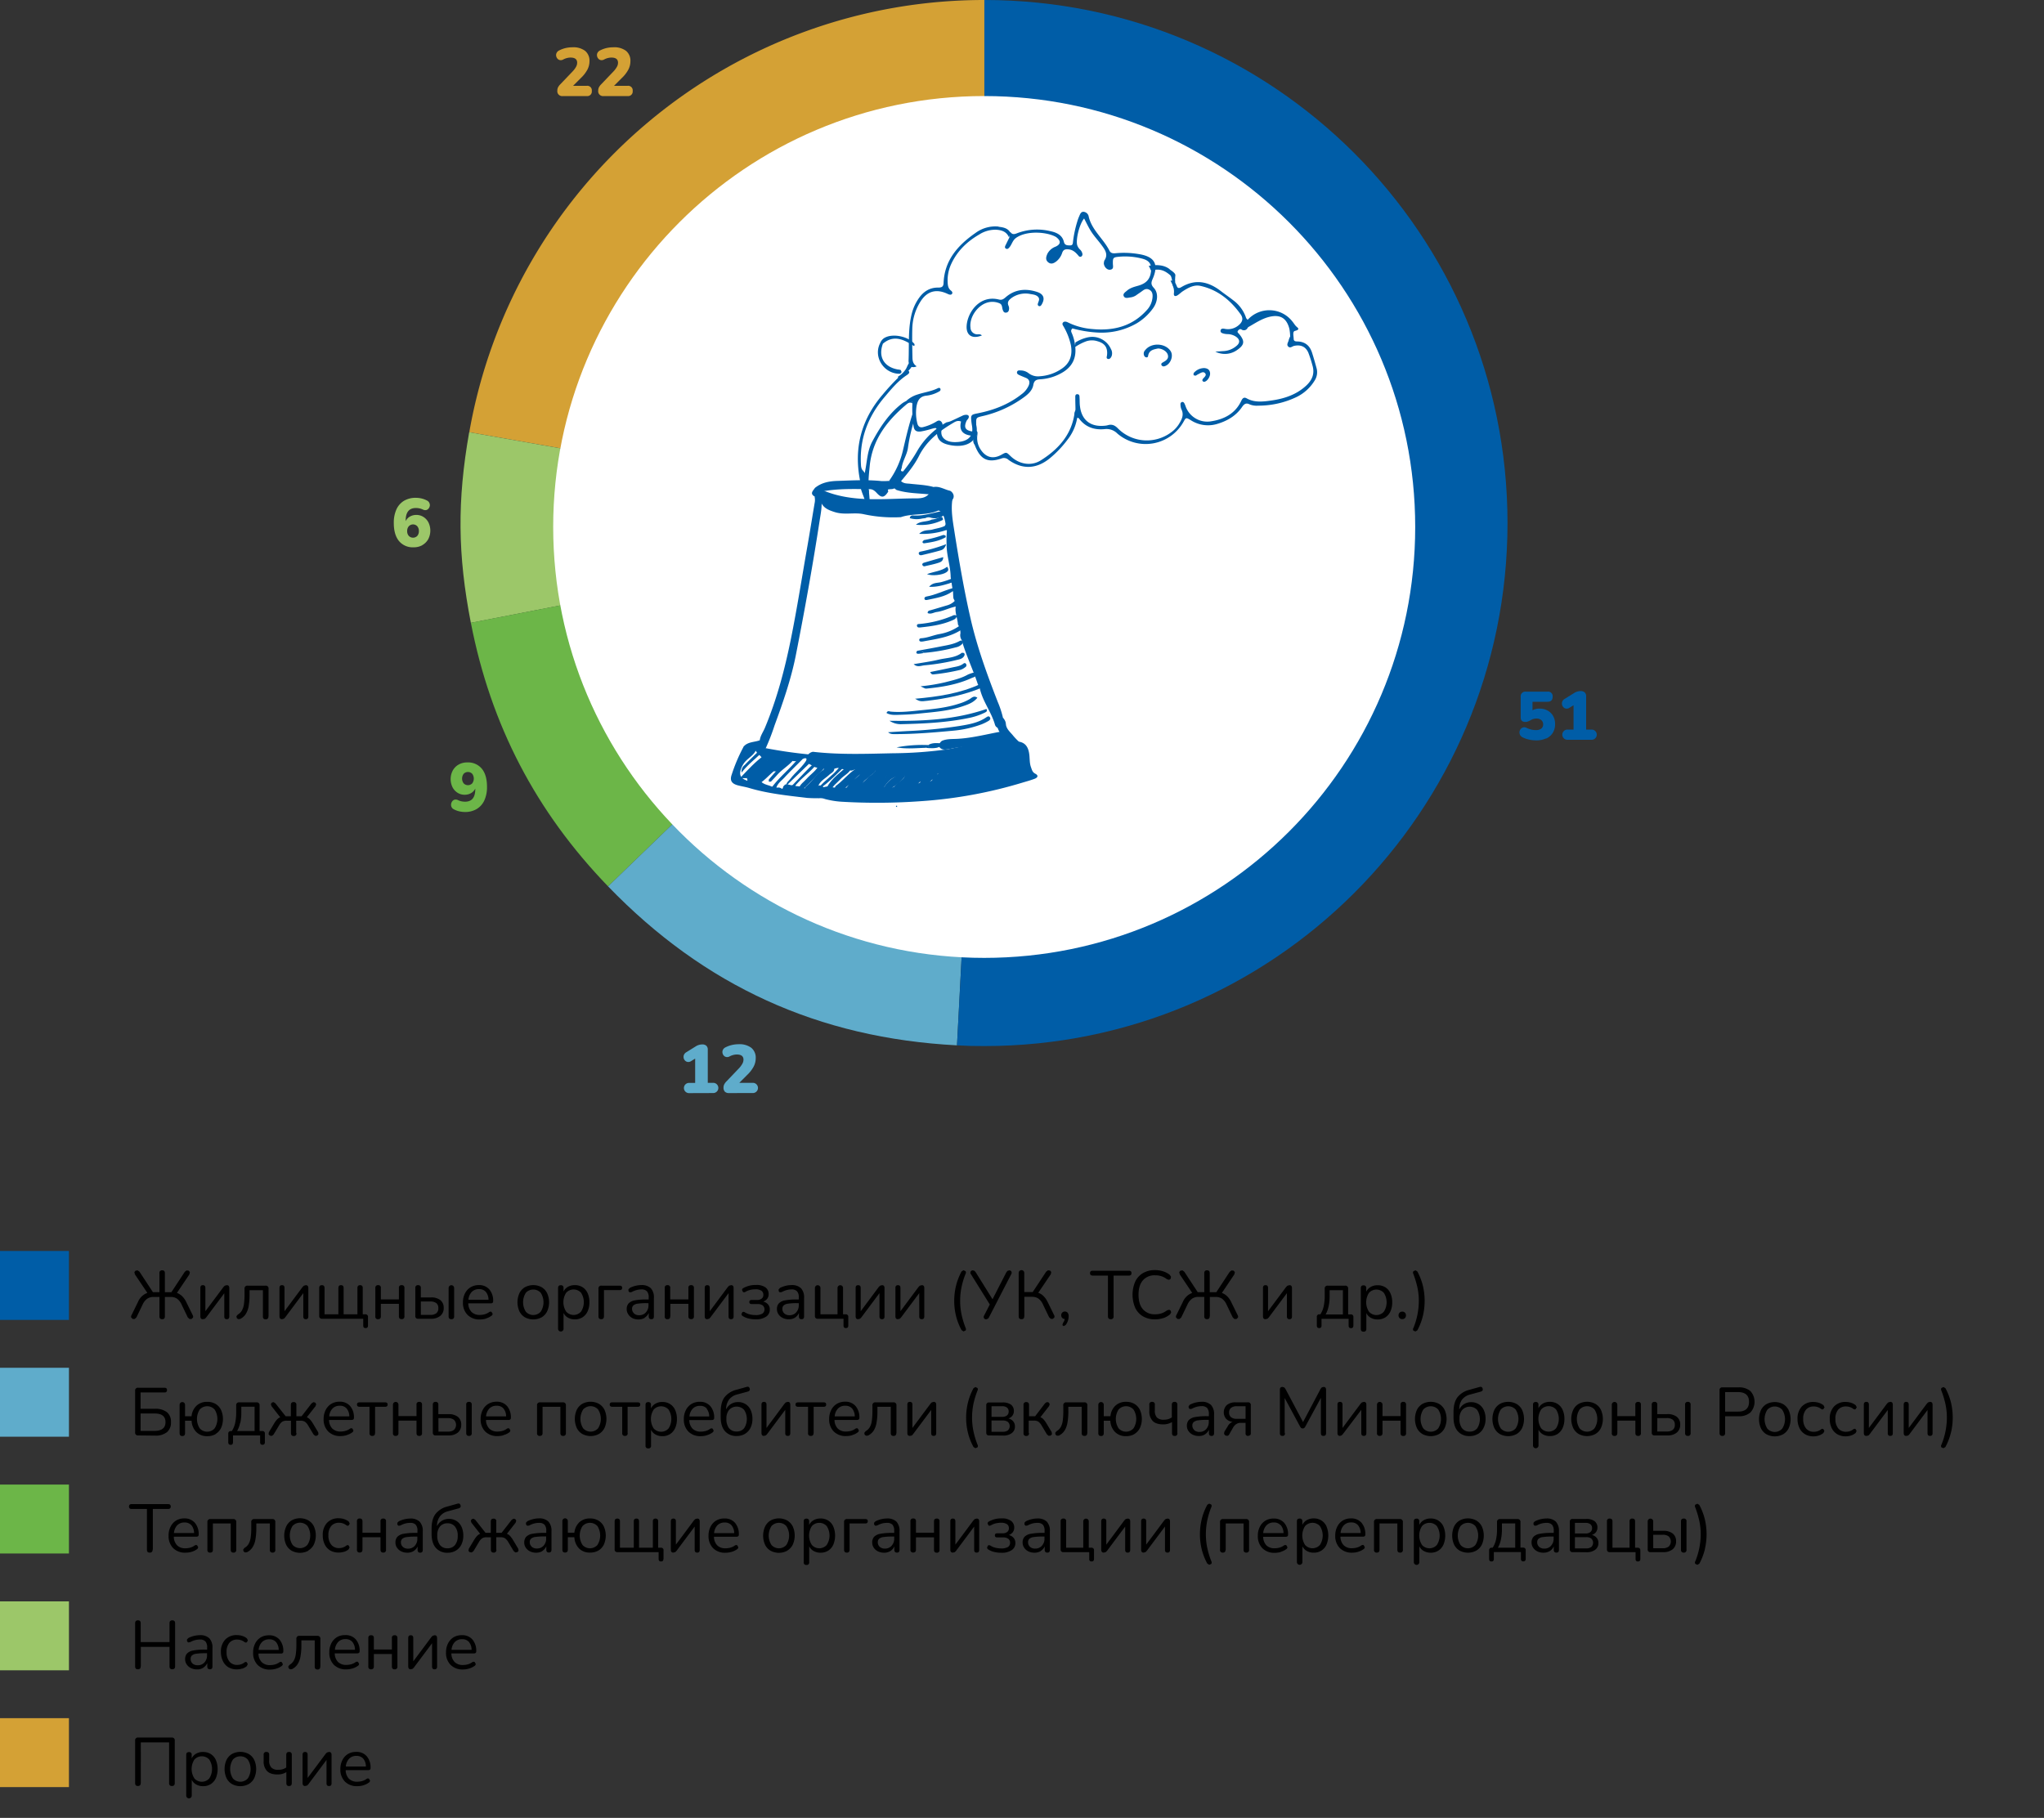 <svg id="Слой_1" data-name="Слой 1" xmlns="http://www.w3.org/2000/svg" viewBox="0 0 1000 889.56"><rect x="0" y="0" width="1000" height="889.56" fill="#333333" stroke="none"/><defs><style>.cls-1,.cls-7{fill:#005da7;}.cls-2,.cls-6{fill:#5faccb;}.cls-3{fill:#6cb648;}.cls-4{fill:#9cc769;}.cls-5{fill:#d4a135;}.cls-6,.cls-7{fill-rule:evenodd;}.cls-8{fill:#fff;}.cls-9{fill:none;}</style></defs><path d="M696.13,643.9a31.88,31.88,0,0,0,0-14.71,29.7,29.7,0,0,0-2.7-7l-.91-.59-1,.44a1.2,1.2,0,0,0-.08,1.28,47.77,47.77,0,0,1,2,6.61,31.28,31.28,0,0,1,.7,6.65,35.14,35.14,0,0,1-2.66,13.26,1.17,1.17,0,0,0,0,1.28l1,.42.93-.57a29,29,0,0,0,2.7-7m-8.75,1a1.84,1.84,0,0,0,.49-1.32,1.8,1.8,0,0,0-.49-1.31,1.67,1.67,0,0,0-1.31-.52,1.73,1.73,0,0,0-1.33.52,1.77,1.77,0,0,0-.5,1.31,1.81,1.81,0,0,0,.5,1.32,1.76,1.76,0,0,0,1.33.51,1.7,1.7,0,0,0,1.31-.51m-17.6-3.1a8.49,8.49,0,0,1,0-9.25,4.92,4.92,0,0,1,7.26,0,8.49,8.49,0,0,1,0,9.25,4.88,4.88,0,0,1-7.26,0m-1.3,8.34v-7.69a5.18,5.18,0,0,0,2.17,2.3,6.64,6.64,0,0,0,3.33.83,7,7,0,0,0,3.78-1,6.68,6.68,0,0,0,2.49-2.92,10.33,10.33,0,0,0,.89-4.45,10.47,10.47,0,0,0-.89-4.48,6.63,6.63,0,0,0-2.49-2.9,7,7,0,0,0-3.78-1,6.57,6.57,0,0,0-3.37.85,5.25,5.25,0,0,0-2.17,2.31v-1.73a1.21,1.21,0,0,0-1.36-1.37c-.87,0-1.3.46-1.3,1.37v19.92c0,.92.44,1.37,1.33,1.37a1.21,1.21,0,0,0,1.37-1.37m-18.46-11a22.62,22.62,0,0,0,.5-4.83v-3.1H657v11.89h-8.46a13,13,0,0,0,1.46-4m-3.46,9.43v-3.3h13.26v3.3c0,.84.38,1.27,1.16,1.27s1.17-.43,1.17-1.27v-4.13a1.18,1.18,0,0,0-1.33-1.34h-1.24V630.64a1.35,1.35,0,0,0-1.53-1.53h-8.4a1.35,1.35,0,0,0-1.53,1.53v3.23a24.11,24.11,0,0,1-.5,5.34,11.73,11.73,0,0,1-1.63,3.92h-.4a1.18,1.18,0,0,0-1.33,1.34v4.13c0,.84.39,1.27,1.16,1.27s1.14-.43,1.14-1.27m-26.4-3.33.58-.6,8.89-11.9V644.2c0,.89.41,1.33,1.24,1.33s1.23-.44,1.23-1.33V630.31q0-1.44-1.23-1.44l-1,.26-.62.61-8.86,11.89V630.21c0-.89-.41-1.34-1.23-1.34s-1.24.45-1.24,1.34v13.86c0,1,.41,1.46,1.24,1.46Zm-28.24-1.17v-9.46h2.9a5.25,5.25,0,0,1,3.08.87,7.09,7.09,0,0,1,2.22,2.9l3,6.23.83.78h1l.71-.67a1.3,1.3,0,0,0-.11-1.15l-3.17-6.46a10.24,10.24,0,0,0-2-2.85,7,7,0,0,0-2.57-1.62l6.1-9.09.25-1.09-.6-.71-1-.13-.91.66-6.56,10h-3.23V623c0-.93-.43-1.4-1.3-1.4a1.22,1.22,0,0,0-1.36,1.4v9.29h-3.21l-6.56-10-.89-.66-1,.13-.6.71.25,1.09,6.1,9.09a8.06,8.06,0,0,0-4.6,4.47l-3.17,6.46a1.34,1.34,0,0,0-.11,1.15l.71.67h1l.83-.78,3-6.23a7.36,7.36,0,0,1,2.24-2.89,5.32,5.32,0,0,1,3.13-.88h2.87v9.46c0,.95.45,1.43,1.36,1.43s1.3-.48,1.3-1.43M569.1,645a10.2,10.2,0,0,0,3.3-1.82l.56-.9-.18-.9-.73-.5-1.09.3a9,9,0,0,1-5.79,1.93,7.45,7.45,0,0,1-6.06-2.5c-1.4-1.66-2.1-4-2.1-7.06s.7-5.36,2.1-7a7.45,7.45,0,0,1,6.06-2.5,8.85,8.85,0,0,1,5.73,1.9l1.08.32.75-.53.18-1-.64-.94a10.09,10.09,0,0,0-3.24-1.7,12.72,12.72,0,0,0-3.93-.6,11.37,11.37,0,0,0-5.93,1.47,9.66,9.66,0,0,0-3.78,4.16,16.36,16.36,0,0,0,0,12.83,9.61,9.61,0,0,0,3.78,4.16,11.37,11.37,0,0,0,5.93,1.47,13,13,0,0,0,4-.61m-24.29-.89V624.18h7.5q1.26,0,1.26-1.2t-1.26-1.17H534.55c-.84,0-1.27.39-1.27,1.17s.43,1.2,1.27,1.2h7.5V644.1c0,.95.45,1.43,1.37,1.43a1.25,1.25,0,0,0,1.39-1.43m-22.32,2.13a8,8,0,0,0,.33-2.19,2.54,2.54,0,0,0-.49-1.69,1.73,1.73,0,0,0-1.37-.58,1.65,1.65,0,0,0-1.28.52,1.85,1.85,0,0,0-.49,1.31,1.81,1.81,0,0,0,.47,1.27,1.86,1.86,0,0,0,1.27.56l-.3,1-.6,1-.27,1,.63.48.94-.51a6.67,6.67,0,0,0,1.16-2.24m-21.35-2.13v-9.46h3.8a5.36,5.36,0,0,1,3.1.87,7,7,0,0,1,2.23,2.9l3,6.23.84.78h1l.72-.67a1.34,1.34,0,0,0-.12-1.15l-3.17-6.46a10.72,10.72,0,0,0-2-2.85,6.72,6.72,0,0,0-2.58-1.62l6.13-9.09.23-1.07-.58-.71-1-.15-.9.66-6.6,10h-4.13V623a1.37,1.37,0,1,0-2.73,0V644.1c0,.95.45,1.43,1.37,1.43s1.36-.48,1.36-1.43m-17.74,1.15.52-.72,10.82-21a1.3,1.3,0,0,0,.07-1.39,1.26,1.26,0,0,0-1.1-.51l-.83.28-.54.72-6.73,13.13-8.19-13.16-.58-.72-.82-.25a1.16,1.16,0,0,0-1.1.58,1.21,1.21,0,0,0,.14,1.32l9.22,14.79-2.76,5.37a1.27,1.27,0,0,0-.07,1.36,1.21,1.21,0,0,0,1.07.53Zm-12,6.25,1-.42a1.17,1.17,0,0,0,.05-1.28,42.64,42.64,0,0,1-2-6.6,32.09,32.09,0,0,1-.68-6.66,32.71,32.71,0,0,1,.67-6.66,37.84,37.84,0,0,1,2-6.6,1.17,1.17,0,0,0-.05-1.28l-1-.44-.92.59a29.59,29.59,0,0,0-2.73,7.06,31.36,31.36,0,0,0,0,14.67,29,29,0,0,0,2.73,7Zm-31.12-6.23.58-.6,8.9-11.9V644.2c0,.89.41,1.33,1.23,1.33s1.24-.44,1.24-1.33V630.31c0-1-.42-1.44-1.24-1.44l-.95.26-.62.61-8.86,11.89V630.21c0-.89-.41-1.34-1.23-1.34s-1.23.45-1.23,1.34v13.86c0,1,.41,1.46,1.23,1.46Zm-19.46,0,.59-.6,8.89-11.9V644.2c0,.89.41,1.33,1.24,1.33s1.23-.44,1.23-1.33V630.31q0-1.44-1.23-1.44l-.95.26-.62.61-8.86,11.89V630.21c0-.89-.41-1.34-1.24-1.34s-1.23.45-1.23,1.34v13.86c0,1,.41,1.46,1.23,1.46Zm-5.78,3.36v-4.16a1.19,1.19,0,0,0-1.36-1.34h-1.2V630.24a1.35,1.35,0,1,0-2.7,0v12.89h-8.36V630.24a1.35,1.35,0,1,0-2.7,0V643.9a1.24,1.24,0,0,0,1.4,1.4h12.59v3.33c0,.82.39,1.24,1.17,1.24s1.16-.42,1.16-1.24m-31.29-5.93a2.86,2.86,0,0,1-.95-2.23,2.27,2.27,0,0,1,.61-1.68,4,4,0,0,1,2.17-.87,27.59,27.59,0,0,1,4.24-.25h1v1a5,5,0,0,1-1.27,3.51,4.19,4.19,0,0,1-3.26,1.39,3.66,3.66,0,0,1-2.58-.87m5.23,2.07a5.13,5.13,0,0,0,1.95-2.27v1.63c0,.94.43,1.4,1.29,1.4s1.24-.46,1.24-1.4v-9a6.55,6.55,0,0,0-1.52-4.77,6.29,6.29,0,0,0-4.65-1.53,12.47,12.47,0,0,0-5.63,1.4l-.65.68v.87l.53.6.95-.12a11.34,11.34,0,0,1,2.46-1,9.4,9.4,0,0,1,2.34-.31,3.56,3.56,0,0,1,2.72.92,4.3,4.3,0,0,1,.85,3v1H389.8a30,30,0,0,0-5.78.44,5.53,5.53,0,0,0-3,1.49,4.06,4.06,0,0,0-.92,2.79,4.45,4.45,0,0,0,.77,2.54,5.25,5.25,0,0,0,2.08,1.78,6.57,6.57,0,0,0,3,.65,5.7,5.7,0,0,0,3.08-.83m-14.18-.47a4.07,4.07,0,0,0,1.76-3.47,3.73,3.73,0,0,0-.86-2.51,4.35,4.35,0,0,0-2.36-1.38,4.15,4.15,0,0,0,1.95-1.38,3.61,3.61,0,0,0,.71-2.19,4,4,0,0,0-1.53-3.36,7.45,7.45,0,0,0-4.63-1.2,12.16,12.16,0,0,0-6.17,1.5,1.13,1.13,0,0,0-.68,1l.45.93a1.16,1.16,0,0,0,1.26-.1,8.79,8.79,0,0,1,2.29-.92,10.61,10.61,0,0,1,2.51-.28,5,5,0,0,1,3,.71,2.35,2.35,0,0,1,.91,2,2.18,2.18,0,0,1-.84,1.85,3.64,3.64,0,0,1-2.29.65h-2.56c-.78,0-1.17.33-1.17,1s.39,1,1.17,1h2.9a4.08,4.08,0,0,1,2.48.67,2.59,2.59,0,0,1-.15,4,6.3,6.3,0,0,1-3.47.72,11.23,11.23,0,0,1-2.68-.33,8.27,8.27,0,0,1-2.41-1,1.12,1.12,0,0,0-1.24-.1l-.45.95a1.23,1.23,0,0,0,.68,1,9.1,9.1,0,0,0,2.81,1.16,13.8,13.8,0,0,0,3.36.4,8.75,8.75,0,0,0,5.23-1.3m-27.87,1,.58-.6,8.9-11.9V644.2c0,.89.41,1.33,1.23,1.33s1.24-.44,1.24-1.33V630.31c0-1-.42-1.44-1.24-1.44l-.95.26-.61.61-8.86,11.89V630.21c0-.89-.41-1.34-1.24-1.34s-1.23.45-1.23,1.34v13.86c0,1,.41,1.46,1.23,1.46Zm-19-1.14V638h8.83v6.09c0,.94.44,1.4,1.33,1.4a1.22,1.22,0,0,0,1.37-1.4V630.24a1.21,1.21,0,0,0-1.37-1.37,1.19,1.19,0,0,0-1.33,1.37v5.6H327.9v-5.6a1.19,1.19,0,0,0-1.33-1.37,1.21,1.21,0,0,0-1.36,1.37v13.89a1.22,1.22,0,0,0,1.36,1.4c.89,0,1.33-.46,1.33-1.4m-17.67-1.43a2.86,2.86,0,0,1-1-2.23,2.27,2.27,0,0,1,.62-1.68,4,4,0,0,1,2.16-.87,27.65,27.65,0,0,1,4.25-.25h1v1a5,5,0,0,1-1.26,3.51,4.23,4.23,0,0,1-3.27,1.39,3.66,3.66,0,0,1-2.58-.87m5.23,2.07a5,5,0,0,0,2-2.27v1.63c0,.94.43,1.4,1.3,1.4s1.23-.46,1.23-1.4v-9a6.55,6.55,0,0,0-1.51-4.77,6.31,6.31,0,0,0-4.65-1.53,12.34,12.34,0,0,0-2.75.33,12.14,12.14,0,0,0-2.88,1.07l-.66.68v.87l.54.6,1-.12a11.27,11.27,0,0,1,2.45-1,9.54,9.54,0,0,1,2.35-.31,3.53,3.53,0,0,1,2.71.92,4.3,4.3,0,0,1,.85,3v1h-1.06a30,30,0,0,0-5.78.44,5.6,5.6,0,0,0-3,1.49,4.06,4.06,0,0,0-.91,2.79,4.44,4.44,0,0,0,.76,2.54A5.28,5.28,0,0,0,309.4,645a6.53,6.53,0,0,0,3,.65,5.7,5.7,0,0,0,3.08-.83m-20-.7V631.28h7.67q1.23,0,1.23-1.11c0-.7-.41-1.06-1.23-1.06h-8.83a1.35,1.35,0,0,0-1.53,1.53v13.43c0,1,.45,1.46,1.36,1.46s1.33-.48,1.33-1.46M277,641.82a8.49,8.49,0,0,1,0-9.25,4.92,4.92,0,0,1,7.26,0,8.49,8.49,0,0,1,0,9.25,4.88,4.88,0,0,1-7.26,0m-1.3,8.34v-7.69a5.23,5.23,0,0,0,2.17,2.3,6.64,6.64,0,0,0,3.33.83,7,7,0,0,0,3.78-1,6.83,6.83,0,0,0,2.5-2.92,10.48,10.48,0,0,0,.88-4.45,10.62,10.62,0,0,0-.88-4.48,6.78,6.78,0,0,0-2.5-2.9,7,7,0,0,0-3.78-1,6.57,6.57,0,0,0-3.37.85A5.18,5.18,0,0,0,275.7,632v-1.73a1.21,1.21,0,0,0-1.37-1.37c-.87,0-1.3.46-1.3,1.37v19.92a1.35,1.35,0,1,0,2.7,0m-18.47-8.34a8.6,8.6,0,0,1,0-9.25,4.94,4.94,0,0,1,7.28,0,8.54,8.54,0,0,1,0,9.25,4.9,4.9,0,0,1-7.28,0m7.73,2.75a6.92,6.92,0,0,0,2.69-2.92,10.87,10.87,0,0,0,0-8.89,6.92,6.92,0,0,0-2.69-2.92,8.64,8.64,0,0,0-8.18,0,7,7,0,0,0-2.69,2.92,10.87,10.87,0,0,0,0,8.89,7,7,0,0,0,2.69,2.92,8.64,8.64,0,0,0,8.18,0m-27.26-12.4A6.1,6.1,0,0,1,239,636h-9.83a6.29,6.29,0,0,1,1.56-3.76,4.74,4.74,0,0,1,3.64-1.43,4.16,4.16,0,0,1,3.34,1.36m0,13a8.1,8.1,0,0,0,2.61-1.24,1.27,1.27,0,0,0,.69-1.08l-.54-.91a1.18,1.18,0,0,0-1.28.2,6.71,6.71,0,0,1-2.2,1,9.1,9.1,0,0,1-2.23.29,5.54,5.54,0,0,1-4.07-1.46,6.11,6.11,0,0,1-1.59-4.21h11c.78,0,1.17-.34,1.17-1a8.44,8.44,0,0,0-1.87-5.81,6.52,6.52,0,0,0-5.16-2.12,7.74,7.74,0,0,0-4,1.05,7.39,7.39,0,0,0-2.75,3,9.43,9.43,0,0,0-1,4.41,8.28,8.28,0,0,0,2.24,6.11,8.14,8.14,0,0,0,6.06,2.25,10.64,10.64,0,0,0,3-.43m-31.9-8.37h4.63a4.69,4.69,0,0,1,2.93.8,2.94,2.94,0,0,1,1,2.47,3,3,0,0,1-1,2.5,4.76,4.76,0,0,1-2.92.8h-4.63Zm16.29,7.33V630.24a1.35,1.35,0,1,0-2.7,0v13.89c0,.94.45,1.4,1.34,1.4a1.22,1.22,0,0,0,1.36-1.4m-11.39,1.17a6.88,6.88,0,0,0,4.64-1.42,4.79,4.79,0,0,0,1.65-3.84,4.71,4.71,0,0,0-1.6-3.82,7.09,7.09,0,0,0-4.69-1.35h-4.9v-4.63a1.19,1.19,0,0,0-1.33-1.37,1.21,1.21,0,0,0-1.37,1.37V643.9a1.24,1.24,0,0,0,1.4,1.4Zm-24.46-1.17V638h8.83v6.09c0,.94.44,1.4,1.33,1.4a1.22,1.22,0,0,0,1.37-1.4V630.24a1.21,1.21,0,0,0-1.37-1.37,1.19,1.19,0,0,0-1.33,1.37v5.6h-8.83v-5.6a1.19,1.19,0,0,0-1.33-1.37,1.21,1.21,0,0,0-1.37,1.37v13.89a1.22,1.22,0,0,0,1.37,1.4c.89,0,1.33-.46,1.33-1.4m-6.29,4.5v-4.16a1.2,1.2,0,0,0-1.37-1.34h-1.2V630.24c0-.91-.43-1.37-1.3-1.37s-1.3.46-1.3,1.37v12.89h-6.76V630.24c0-.91-.42-1.37-1.27-1.37s-1.29.46-1.29,1.37v12.89h-6.77V630.24c0-.91-.43-1.37-1.3-1.37s-1.3.46-1.3,1.37V643.9a1.24,1.24,0,0,0,1.4,1.4h20.13v3.33c0,.82.38,1.24,1.16,1.24s1.17-.42,1.17-1.24m-41.13-3.36.58-.6,8.9-11.9V644.2c0,.89.41,1.33,1.23,1.33s1.23-.44,1.23-1.33V630.31q0-1.44-1.23-1.44l-.95.26-.62.61-8.86,11.89V630.21c0-.89-.41-1.34-1.23-1.34s-1.23.45-1.23,1.34v13.86c0,1,.41,1.46,1.23,1.46Zm-7.52-1.14V630.64a1.35,1.35,0,0,0-1.53-1.53h-8.69a1.35,1.35,0,0,0-1.53,1.53v2.6a34.11,34.11,0,0,1-.29,4.86,8.67,8.67,0,0,1-1,3.15,5.31,5.31,0,0,1-2,2l-.67.8.12.87.66.56,1-.06a6.84,6.84,0,0,0,2.71-2.33,10.3,10.3,0,0,0,1.47-3.87,31.81,31.81,0,0,0,.45-5.83v-2.06h6.53v12.85c0,.94.44,1.4,1.33,1.4a1.22,1.22,0,0,0,1.36-1.4m-31.06,1.14.58-.6,8.9-11.9V644.2c0,.89.41,1.33,1.23,1.33s1.23-.44,1.23-1.33V630.31q0-1.44-1.23-1.44l-1,.26-.61.61-8.87,11.89V630.21c0-.89-.41-1.34-1.23-1.34s-1.23.45-1.23,1.34v13.86c0,1,.41,1.46,1.23,1.46ZM80.67,644.1v-9.46h2.9a5.25,5.25,0,0,1,3.08.87,7.17,7.17,0,0,1,2.22,2.9l3,6.23.83.78h1l.71-.67a1.3,1.3,0,0,0-.11-1.15l-3.17-6.46a10.24,10.24,0,0,0-2-2.85,7.08,7.08,0,0,0-2.57-1.62l6.1-9.09.25-1.09-.6-.71-1-.13-.89.66-6.57,10H80.67V623c0-.93-.43-1.4-1.3-1.4A1.23,1.23,0,0,0,78,623v9.29H74.81l-6.56-10-.91-.66-1,.13-.6.71.25,1.09,6.1,9.09a8,8,0,0,0-4.6,4.47l-3.16,6.46a1.31,1.31,0,0,0-.12,1.15l.72.67h1l.83-.78,3-6.23A7.17,7.17,0,0,1,72,635.52a5.32,5.32,0,0,1,3.13-.88H78v9.46c0,.95.46,1.43,1.37,1.43s1.3-.48,1.3-1.43"/><path d="M954.49,701a31.84,31.84,0,0,0,0-14.7,29.77,29.77,0,0,0-2.7-7l-.92-.59-1,.44a1.23,1.23,0,0,0-.09,1.28,46.89,46.89,0,0,1,2,6.61,31.28,31.28,0,0,1,.7,6.65,35,35,0,0,1-2.67,13.26,1.21,1.21,0,0,0,0,1.28l1,.42.94-.57a29,29,0,0,0,2.7-7m-20.91,1.37.59-.6,8.89-11.89V701.3c0,.89.41,1.33,1.23,1.33s1.24-.44,1.24-1.33V687.41c0-1-.42-1.43-1.24-1.43l-.95.25-.62.62-8.86,11.89V687.31c0-.89-.4-1.33-1.23-1.33s-1.23.44-1.23,1.33v13.86c0,1,.41,1.46,1.23,1.46Zm-19.46,0,.59-.6,8.89-11.89V701.3c0,.89.41,1.33,1.24,1.33s1.23-.44,1.23-1.33V687.41c0-1-.41-1.43-1.23-1.43l-1,.25-.62.62-8.86,11.89V687.31c0-.89-.41-1.33-1.23-1.33s-1.24.44-1.24,1.33v13.86c0,1,.42,1.46,1.24,1.46Zm-8.57,0a6.85,6.85,0,0,0,2.33-1.25l.48-1-.51-.91a.94.94,0,0,0-1.11.11,5.69,5.69,0,0,1-1.78.94,5.78,5.78,0,0,1-1.71.26,4.74,4.74,0,0,1-3.9-1.68,7.06,7.06,0,0,1-1.36-4.58,6.77,6.77,0,0,1,1.36-4.55,4.88,4.88,0,0,1,3.9-1.58,5.8,5.8,0,0,1,1.71.27,5.65,5.65,0,0,1,1.78.93,1,1,0,0,0,1.12.13l.57-.9-.49-1a6.69,6.69,0,0,0-2.36-1.24,8.66,8.66,0,0,0-2.5-.39,7.55,7.55,0,0,0-5.76,2.22,8.48,8.48,0,0,0-2.1,6.08,9.89,9.89,0,0,0,.95,4.48,6.94,6.94,0,0,0,2.71,3,8.08,8.08,0,0,0,4.2,1.05,8.73,8.73,0,0,0,2.47-.38m-15.76,0a6.85,6.85,0,0,0,2.33-1.25l.48-1-.51-.91a.92.92,0,0,0-1.1.11,5.61,5.61,0,0,1-3.5,1.2,4.74,4.74,0,0,1-3.9-1.68,7.06,7.06,0,0,1-1.36-4.58,6.77,6.77,0,0,1,1.36-4.55,4.88,4.88,0,0,1,3.9-1.58,5.86,5.86,0,0,1,1.72.27,5.76,5.76,0,0,1,1.78.93,1,1,0,0,0,1.11.13l.57-.9-.48-1a6.73,6.73,0,0,0-2.37-1.24,8.7,8.7,0,0,0-2.49-.39,7.56,7.56,0,0,0-5.77,2.22,8.48,8.48,0,0,0-2.1,6.08,10,10,0,0,0,.95,4.48,6.9,6.9,0,0,0,2.72,3,8,8,0,0,0,4.2,1.05,8.72,8.72,0,0,0,2.46-.38m-25.1-3.4a8.58,8.58,0,0,1,0-9.24,4.93,4.93,0,0,1,7.27,0,8.47,8.47,0,0,1,0,9.24,4.89,4.89,0,0,1-7.27,0m7.73,2.75a6.92,6.92,0,0,0,2.69-2.92,10.87,10.87,0,0,0,0-8.89,6.92,6.92,0,0,0-2.69-2.92,8.66,8.66,0,0,0-8.19,0,7,7,0,0,0-2.68,2.92,11,11,0,0,0,0,8.89,7,7,0,0,0,2.68,2.92,8.66,8.66,0,0,0,8.19,0M844,681.18h6.23q5.46,0,5.46,4.8t-5.46,4.76H844Zm0,20V693h6.56a8.28,8.28,0,0,0,5.82-1.85,7.78,7.78,0,0,0,0-10.44,8.38,8.38,0,0,0-5.82-1.83h-7.89a1.23,1.23,0,0,0-1.4,1.39V701.2c0,1,.45,1.43,1.36,1.43s1.37-.47,1.37-1.43m-33.18-7.29h4.63a4.64,4.64,0,0,1,2.93.8,2.9,2.9,0,0,1,1,2.46,2.94,2.94,0,0,1-1,2.5,4.78,4.78,0,0,1-2.92.8H810.8Zm16.29,7.32V687.34a1.21,1.21,0,0,0-1.37-1.36,1.19,1.19,0,0,0-1.33,1.36v13.89c0,.94.44,1.4,1.33,1.4a1.22,1.22,0,0,0,1.37-1.4m-11.4,1.17a6.91,6.91,0,0,0,4.65-1.41,4.83,4.83,0,0,0,1.66-3.85,4.73,4.73,0,0,0-1.61-3.82,7.16,7.16,0,0,0-4.7-1.35H810.8v-4.63a1.19,1.19,0,0,0-1.33-1.36,1.21,1.21,0,0,0-1.37,1.36V701a1.24,1.24,0,0,0,1.4,1.4Zm-24.44-1.17v-6.09h8.82v6.09c0,.94.45,1.4,1.33,1.4a1.22,1.22,0,0,0,1.37-1.4V687.34A1.2,1.2,0,0,0,801.4,686a1.19,1.19,0,0,0-1.33,1.36v5.6h-8.82v-5.6a1.35,1.35,0,1,0-2.7,0v13.89a1.22,1.22,0,0,0,1.36,1.4c.89,0,1.34-.46,1.34-1.4m-18.45-2.31a8.58,8.58,0,0,1,0-9.24,4.94,4.94,0,0,1,7.28,0,8.47,8.47,0,0,1,0,9.24,4.9,4.9,0,0,1-7.28,0m7.73,2.75a6.88,6.88,0,0,0,2.7-2.92,10.87,10.87,0,0,0,0-8.89,6.88,6.88,0,0,0-2.7-2.92,8.64,8.64,0,0,0-8.18,0,7,7,0,0,0-2.68,2.92,10.87,10.87,0,0,0,0,8.89,7,7,0,0,0,2.68,2.92,8.64,8.64,0,0,0,8.18,0M754,698.92a8.53,8.53,0,0,1,0-9.24,4.93,4.93,0,0,1,7.27,0,8.53,8.53,0,0,1,0,9.24,4.89,4.89,0,0,1-7.27,0m-1.3,8.35v-7.7a5.18,5.18,0,0,0,2.17,2.3,6.59,6.59,0,0,0,3.33.83,6.82,6.82,0,0,0,3.78-1,6.7,6.7,0,0,0,2.5-2.92,10.31,10.31,0,0,0,.89-4.44,10.48,10.48,0,0,0-.89-4.49,6.56,6.56,0,0,0-2.5-2.89,6.9,6.9,0,0,0-3.78-1,6.57,6.57,0,0,0-3.37.85,5.34,5.34,0,0,0-2.16,2.31v-1.73a1.2,1.2,0,0,0-1.36-1.36c-.87,0-1.31.45-1.31,1.36v19.93a1.35,1.35,0,1,0,2.7,0m-18.47-8.35a8.58,8.58,0,0,1,0-9.24,4.94,4.94,0,0,1,7.28,0,8.47,8.47,0,0,1,0,9.24,4.9,4.9,0,0,1-7.28,0m7.73,2.75a6.94,6.94,0,0,0,2.7-2.92,10.87,10.87,0,0,0,0-8.89,6.94,6.94,0,0,0-2.7-2.92,8.64,8.64,0,0,0-8.18,0,7,7,0,0,0-2.68,2.92,10.87,10.87,0,0,0,0,8.89,7,7,0,0,0,2.68,2.92,8.64,8.64,0,0,0,8.18,0m-26.63-2.75a7.43,7.43,0,0,1-1.3-4.75,6.39,6.39,0,0,1,1.33-4.29,5,5,0,0,1,7.33,0,8.35,8.35,0,0,1,0,9,4.57,4.57,0,0,1-3.7,1.59,4.41,4.41,0,0,1-3.66-1.62m7.81,2.75a7,7,0,0,0,2.66-2.92,9.68,9.68,0,0,0,1-4.41,10,10,0,0,0-.88-4.35,6.72,6.72,0,0,0-2.48-2.85,6.9,6.9,0,0,0-3.7-1,6.47,6.47,0,0,0-3.53,1,6.14,6.14,0,0,0-2.27,2.59v-.07A7.74,7.74,0,0,1,715.2,685a7.06,7.06,0,0,1,4-2.61l5.16-1.4c.89-.24,1.24-.76,1-1.53s-.69-1-1.54-.77l-4.86,1.37a10.65,10.65,0,0,0-5.85,3.58c-1.3,1.68-2,4.12-2,7.34v2.5c0,3,.71,5.29,2.1,6.87a7.25,7.25,0,0,0,5.7,2.36,7.67,7.67,0,0,0,4.05-1m-26.62-2.75a8.58,8.58,0,0,1,0-9.24,4.94,4.94,0,0,1,7.28,0,8.53,8.53,0,0,1,0,9.24,4.9,4.9,0,0,1-7.28,0m7.73,2.75a6.94,6.94,0,0,0,2.7-2.92,10.87,10.87,0,0,0,0-8.89,6.94,6.94,0,0,0-2.7-2.92,8.64,8.64,0,0,0-8.18,0,7,7,0,0,0-2.68,2.92,10.87,10.87,0,0,0,0,8.89,7,7,0,0,0,2.68,2.92,8.64,8.64,0,0,0,8.18,0m-27.7-.44v-6.09h8.83v6.09c0,.94.44,1.4,1.33,1.4a1.22,1.22,0,0,0,1.36-1.4V687.34a1.2,1.2,0,0,0-1.36-1.36,1.19,1.19,0,0,0-1.33,1.36v5.6h-8.83v-5.6a1.35,1.35,0,1,0-2.7,0v13.89a1.22,1.22,0,0,0,1.36,1.4c.89,0,1.34-.46,1.34-1.4m-20,1.14.59-.6L666,689.88V701.3c0,.89.42,1.33,1.23,1.33s1.24-.44,1.24-1.33V687.41c0-1-.41-1.43-1.24-1.43l-.94.25-.62.62-8.86,11.89V687.31c0-.89-.41-1.33-1.24-1.33s-1.23.44-1.23,1.33v13.86c0,1,.41,1.46,1.23,1.46Zm-27.86-1.07V684.08l7.62,14.12.47.61.74.2.71-.19.49-.62L646.23,684V701.3c0,.89.41,1.33,1.26,1.33s1.27-.44,1.27-1.33V680c0-.88-.42-1.33-1.24-1.33l-.86.22-.57.71-8.59,16.26-8.63-16.26-.59-.71-.85-.22c-.84,0-1.26.45-1.26,1.33V701.3c0,.89.42,1.33,1.26,1.33s1.24-.44,1.24-1.33m-26.42-7.84a2.9,2.9,0,0,1-.94-2.29,2.83,2.83,0,0,1,.94-2.24,4.28,4.28,0,0,1,2.89-.82h4.24v6.16h-4.24a4.34,4.34,0,0,1-2.89-.81m9.34,8.84a1.23,1.23,0,0,0,.35-1V687.61a1.25,1.25,0,0,0-1.43-1.4h-5.86a6.52,6.52,0,0,0-4.45,1.32,5,5,0,0,0-.35,6.73,5.22,5.22,0,0,0,3.2,1.51,4.66,4.66,0,0,0-1.39.83,4.81,4.81,0,0,0-1,1.31L599,700.6l-.15,1.07.63.76,1,.17a1.32,1.32,0,0,0,.9-.73l1.9-3.33a5,5,0,0,1,1.48-1.65,3.81,3.81,0,0,1,2.25-.65h2.37v5.1a1.14,1.14,0,0,0,1.3,1.29Zm-27.25-2.49a2.92,2.92,0,0,1-1-2.24,2.27,2.27,0,0,1,.62-1.68,4,4,0,0,1,2.16-.87,28,28,0,0,1,4.25-.24h1v1a5,5,0,0,1-1.26,3.52,4.22,4.22,0,0,1-3.27,1.38,3.72,3.72,0,0,1-2.58-.86m5.23,2.06a5,5,0,0,0,1.95-2.26v1.62c0,.94.43,1.4,1.3,1.4s1.23-.46,1.23-1.4v-9a6.52,6.52,0,0,0-1.51-4.76,6.27,6.27,0,0,0-4.65-1.54,11.88,11.88,0,0,0-2.75.34,12.27,12.27,0,0,0-2.88,1.06l-.65.69v.86l.53.6,1-.12a11.27,11.27,0,0,1,2.45-1,9.53,9.53,0,0,1,2.35-.3,3.53,3.53,0,0,1,2.71.91,4.31,4.31,0,0,1,.85,3v1h-1.06a29.13,29.13,0,0,0-5.78.45,5.53,5.53,0,0,0-3,1.48,4.12,4.12,0,0,0-.91,2.8,4.34,4.34,0,0,0,.77,2.53,5.25,5.25,0,0,0,2.08,1.78,6.56,6.56,0,0,0,3,.65,5.59,5.59,0,0,0,3.08-.83M576,701.2V687.38a1.23,1.23,0,0,0-1.37-1.4c-.88,0-1.33.47-1.33,1.4v6.19a6.72,6.72,0,0,1-1.82.87,7.46,7.46,0,0,1-2.11.27,4.5,4.5,0,0,1-3.38-1.1,5,5,0,0,1-1-3.5v-2.77a1.19,1.19,0,0,0-1.33-1.36,1.2,1.2,0,0,0-1.37,1.36v3a6.78,6.78,0,0,0,1.67,5q1.66,1.65,5.13,1.65a8.19,8.19,0,0,0,4.3-1.13v5.36c0,1,.44,1.43,1.33,1.43s1.33-.47,1.33-1.43m-28.78-2.28a8.47,8.47,0,0,1,0-9.24,4.93,4.93,0,0,1,7.27,0,8.58,8.58,0,0,1,0,9.24,4.89,4.89,0,0,1-7.27,0m7.73,2.75a7,7,0,0,0,2.68-2.92,10.87,10.87,0,0,0,0-8.89,7,7,0,0,0-2.68-2.92,7.88,7.88,0,0,0-4.1-1,7.31,7.31,0,0,0-5.22,1.89,8.06,8.06,0,0,0-2.41,5.14H540v-5.6a1.33,1.33,0,1,0-2.66,0v13.89c0,.94.44,1.4,1.33,1.4s1.33-.46,1.33-1.4v-6.09h3.21a8.41,8.41,0,0,0,2.29,5.51,7.23,7.23,0,0,0,5.37,2.05,7.88,7.88,0,0,0,4.1-1m-23-.44V687.74a1.35,1.35,0,0,0-1.53-1.53h-8.7a1.35,1.35,0,0,0-1.53,1.53v2.6a36.13,36.13,0,0,1-.28,4.87,8.86,8.86,0,0,1-1,3.14,5.31,5.31,0,0,1-2,1.95l-.67.8.12.87.66.57,1-.07a6.84,6.84,0,0,0,2.71-2.33,10.23,10.23,0,0,0,1.47-3.87,31.81,31.81,0,0,0,.45-5.83v-2.06h6.53v12.85c0,.94.44,1.4,1.33,1.4a1.22,1.22,0,0,0,1.37-1.4m-28.62,0v-6.09h2.53a4,4,0,0,1,2.17.5,5.78,5.78,0,0,1,1.6,1.87l2.63,4.39.83.68,1-.11.62-.68-.13-1-2.4-4a13.4,13.4,0,0,0-1.57-2.22,3.6,3.6,0,0,0-1.57-1.07l4.27-5.47.3-1-.48-.75-.87-.22-.92.59L506.44,693h-3v-5.52c0-.94-.44-1.4-1.33-1.4a1.22,1.22,0,0,0-1.37,1.4v13.78a1.22,1.22,0,0,0,1.37,1.4c.89,0,1.33-.46,1.33-1.4m-18.35-6.16h5.49a4,4,0,0,1,2.54.7,2.87,2.87,0,0,1,0,4.1,4,4,0,0,1-2.54.7h-5.49Zm0-7h5.19a3.76,3.76,0,0,1,2.37.67,2.3,2.3,0,0,1,.83,1.9,2.4,2.4,0,0,1-.83,1.95,3.7,3.7,0,0,1-2.37.68h-5.19Zm5.59,14.36a6.87,6.87,0,0,0,4.33-1.2,3.91,3.91,0,0,0,1.53-3.26,3.83,3.83,0,0,0-.84-2.5,4.28,4.28,0,0,0-2.35-1.4,4.13,4.13,0,0,0,1.95-1.36,3.58,3.58,0,0,0,.71-2.2,3.81,3.81,0,0,0-1.36-3.19,6.82,6.82,0,0,0-4.23-1.08h-6.5a1.24,1.24,0,0,0-1.4,1.4V701a1.23,1.23,0,0,0,1.4,1.4Zm-13.48,6.2,1-.42a1.19,1.19,0,0,0,.05-1.28,41.58,41.58,0,0,1-2-6.6,32.72,32.72,0,0,1-.68-6.66,33.43,33.43,0,0,1,.66-6.66,39.7,39.7,0,0,1,2-6.6,1.19,1.19,0,0,0-.05-1.28l-1-.44-.91.59a29.17,29.17,0,0,0-2.73,7.06,31.4,31.4,0,0,0,0,14.68,28.57,28.57,0,0,0,2.73,7Zm-31.11-6.23.58-.6,8.9-11.89V701.3c0,.89.41,1.33,1.23,1.33s1.23-.44,1.23-1.33V687.41c0-1-.41-1.43-1.23-1.43l-.95.25-.61.62-8.86,11.89V687.31c0-.89-.42-1.33-1.24-1.33s-1.23.44-1.23,1.33v13.86c0,1,.41,1.46,1.23,1.46Zm-7.51-1.14V687.74a1.36,1.36,0,0,0-1.53-1.53h-8.7a1.35,1.35,0,0,0-1.53,1.53v2.6a34.36,34.36,0,0,1-.29,4.87,8.67,8.67,0,0,1-1,3.14,5.24,5.24,0,0,1-2,1.95l-.67.8.11.87.67.57,1-.07a6.94,6.94,0,0,0,2.72-2.33,10.4,10.4,0,0,0,1.46-3.87,31.81,31.81,0,0,0,.45-5.83v-2.06h6.53v12.85c0,.94.44,1.4,1.33,1.4a1.22,1.22,0,0,0,1.37-1.4m-21.61-12a6.11,6.11,0,0,1,1.29,3.84h-9.83a6.27,6.27,0,0,1,1.57-3.77,4.7,4.7,0,0,1,3.62-1.43,4.22,4.22,0,0,1,3.35,1.36m0,13a8.1,8.1,0,0,0,2.61-1.24,1.23,1.23,0,0,0,.68-1.08l-.53-.91a1.18,1.18,0,0,0-1.28.2,6.51,6.51,0,0,1-2.2,1,9.17,9.17,0,0,1-2.23.29,5.54,5.54,0,0,1-4.06-1.45,6.11,6.11,0,0,1-1.61-4.22h11c.78,0,1.17-.34,1.17-1a8.44,8.44,0,0,0-1.87-5.81,6.52,6.52,0,0,0-5.16-2.12,7.69,7.69,0,0,0-4,1.05,7.32,7.32,0,0,0-2.75,3,9.46,9.46,0,0,0-1,4.41,8.31,8.31,0,0,0,2.23,6.11A8.17,8.17,0,0,0,414,702.7a10.74,10.74,0,0,0,3-.43m-18.94-1V688.38h4.9c.82,0,1.23-.37,1.23-1.1s-.41-1.07-1.23-1.07H390.47c-.85,0-1.27.36-1.27,1.07s.42,1.1,1.27,1.1h4.86v12.85a1.22,1.22,0,0,0,1.37,1.4c.89,0,1.33-.46,1.33-1.4m-23.34,1.14.59-.6,8.89-11.89V701.3c0,.89.41,1.33,1.23,1.33s1.24-.44,1.24-1.33V687.41c0-1-.41-1.43-1.24-1.43l-.95.25-.61.62L375,698.74V687.31c0-.89-.4-1.33-1.23-1.33s-1.23.44-1.23,1.33v13.86c0,1,.41,1.46,1.23,1.46Zm-18-3.45a7.43,7.43,0,0,1-1.3-4.75,6.39,6.39,0,0,1,1.33-4.29,5,5,0,0,1,7.33,0,8.29,8.29,0,0,1,0,9,4.56,4.56,0,0,1-3.69,1.59,4.44,4.44,0,0,1-3.67-1.62m7.81,2.75a6.93,6.93,0,0,0,2.67-2.92,9.68,9.68,0,0,0,.95-4.41,10,10,0,0,0-.89-4.35,6.65,6.65,0,0,0-2.48-2.85,6.88,6.88,0,0,0-3.7-1,6.49,6.49,0,0,0-3.53,1,6,6,0,0,0-2.26,2.59v-.07a7.74,7.74,0,0,1,1.35-4.62,7,7,0,0,1,4-2.61l5.17-1.4c.88-.24,1.23-.76,1-1.53s-.69-1-1.53-.77l-4.87,1.37a10.66,10.66,0,0,0-5.84,3.58c-1.3,1.68-1.95,4.12-1.95,7.34v2.5q0,4.5,2.1,6.87a7.23,7.23,0,0,0,5.69,2.36,7.67,7.67,0,0,0,4-1m-18.69-12.4a6,6,0,0,1,1.28,3.84H337.3a6.32,6.32,0,0,1,1.56-3.77,4.74,4.74,0,0,1,3.63-1.43,4.22,4.22,0,0,1,3.35,1.36m0,13a8.1,8.1,0,0,0,2.61-1.24,1.23,1.23,0,0,0,.68-1.08l-.53-.91a1.18,1.18,0,0,0-1.28.2,6.69,6.69,0,0,1-2.2,1,9.17,9.17,0,0,1-2.23.29,5.58,5.58,0,0,1-4.07-1.45,6.16,6.16,0,0,1-1.6-4.22h11c.78,0,1.17-.34,1.17-1a8.44,8.44,0,0,0-1.87-5.81,6.52,6.52,0,0,0-5.16-2.12,7.69,7.69,0,0,0-4.05,1.05,7.32,7.32,0,0,0-2.75,3,9.34,9.34,0,0,0-1,4.41,8.27,8.27,0,0,0,2.23,6.11,8.17,8.17,0,0,0,6.07,2.25,10.74,10.74,0,0,0,2.95-.43m-26-3.35a8.53,8.53,0,0,1,0-9.24,4.93,4.93,0,0,1,7.27,0,8.53,8.53,0,0,1,0,9.24,4.89,4.89,0,0,1-7.27,0m-1.29,8.35v-7.7a5.1,5.1,0,0,0,2.16,2.3,6.59,6.59,0,0,0,3.33.83,6.86,6.86,0,0,0,3.78-1,6.77,6.77,0,0,0,2.5-2.92,10.32,10.32,0,0,0,.88-4.44,10.49,10.49,0,0,0-.88-4.49,6.63,6.63,0,0,0-2.5-2.89,6.94,6.94,0,0,0-3.78-1,6.53,6.53,0,0,0-3.36.85,5.31,5.31,0,0,0-2.17,2.31v-1.73a1.2,1.2,0,0,0-1.37-1.36c-.86,0-1.29.45-1.29,1.36v19.93a1.19,1.19,0,0,0,1.33,1.36,1.21,1.21,0,0,0,1.37-1.36m-11.47-6V688.38H312c.82,0,1.23-.37,1.23-1.1s-.41-1.07-1.23-1.07H299.55c-.85,0-1.26.36-1.26,1.07s.41,1.1,1.26,1.1h4.86v12.85a1.22,1.22,0,0,0,1.37,1.4c.89,0,1.33-.46,1.33-1.4m-21.8-2.31a8.58,8.58,0,0,1,0-9.24,4.94,4.94,0,0,1,7.28,0,8.53,8.53,0,0,1,0,9.24,4.9,4.9,0,0,1-7.28,0m7.73,2.75a7,7,0,0,0,2.7-2.92,10.87,10.87,0,0,0,0-8.89,7,7,0,0,0-2.7-2.92,8.64,8.64,0,0,0-8.18,0,6.89,6.89,0,0,0-2.68,2.92,10.87,10.87,0,0,0,0,8.89,6.89,6.89,0,0,0,2.68,2.92,8.64,8.64,0,0,0,8.18,0m-27.6-.44V688.38h8.72v12.85c0,.94.45,1.4,1.34,1.4a1.22,1.22,0,0,0,1.36-1.4V687.74a1.35,1.35,0,0,0-1.53-1.53H264.27a1.35,1.35,0,0,0-1.53,1.53v13.49a1.22,1.22,0,0,0,1.36,1.4c.89,0,1.34-.46,1.34-1.4m-19.11-12a6.11,6.11,0,0,1,1.28,3.84h-9.82a6.26,6.26,0,0,1,1.56-3.77,4.74,4.74,0,0,1,3.63-1.43,4.22,4.22,0,0,1,3.35,1.36m0,13A8.15,8.15,0,0,0,249,701a1.27,1.27,0,0,0,.68-1.08l-.53-.91a1.18,1.18,0,0,0-1.28.2,6.6,6.6,0,0,1-2.2,1,9.17,9.17,0,0,1-2.23.29,5.56,5.56,0,0,1-4.07-1.45,6.11,6.11,0,0,1-1.6-4.22h11c.78,0,1.17-.34,1.17-1a8.49,8.49,0,0,0-1.87-5.81,6.54,6.54,0,0,0-5.17-2.12,7.67,7.67,0,0,0-4,1.05,7.32,7.32,0,0,0-2.75,3,9.34,9.34,0,0,0-1,4.41,8.27,8.27,0,0,0,2.23,6.11,8.17,8.17,0,0,0,6.07,2.25,10.62,10.62,0,0,0,2.94-.43m-31.9-8.36h4.63a4.68,4.68,0,0,1,2.94.8,3.48,3.48,0,0,1,0,5,4.74,4.74,0,0,1-2.92.8h-4.63Zm16.3,7.32V687.34a1.21,1.21,0,0,0-1.37-1.36,1.19,1.19,0,0,0-1.33,1.36v13.89c0,.94.44,1.4,1.33,1.4a1.22,1.22,0,0,0,1.37-1.4m-11.4,1.17A7,7,0,0,0,224,701a4.82,4.82,0,0,0,1.65-3.85,4.75,4.75,0,0,0-1.6-3.82,7.2,7.2,0,0,0-4.7-1.35h-4.9v-4.63a1.19,1.19,0,0,0-1.33-1.36,1.21,1.21,0,0,0-1.37,1.36V701a1.24,1.24,0,0,0,1.4,1.4Zm-24.45-1.17v-6.09h8.83v6.09c0,.94.44,1.4,1.33,1.4a1.22,1.22,0,0,0,1.37-1.4V687.34a1.21,1.21,0,0,0-1.37-1.36,1.19,1.19,0,0,0-1.33,1.36v5.6h-8.83v-5.6a1.35,1.35,0,1,0-2.7,0v13.89a1.22,1.22,0,0,0,1.36,1.4c.89,0,1.34-.46,1.34-1.4m-11.43,0V688.38h4.9c.82,0,1.23-.37,1.23-1.1s-.41-1.07-1.23-1.07H175.92c-.84,0-1.27.36-1.27,1.07s.43,1.1,1.27,1.1h4.86v12.85a1.22,1.22,0,0,0,1.37,1.4c.89,0,1.33-.46,1.33-1.4m-13.88-12a6,6,0,0,1,1.29,3.84h-9.83a6.32,6.32,0,0,1,1.56-3.77,4.74,4.74,0,0,1,3.64-1.43,4.2,4.2,0,0,1,3.34,1.36m0,13a8.1,8.1,0,0,0,2.61-1.24,1.26,1.26,0,0,0,.69-1.08l-.53-.91a1.19,1.19,0,0,0-1.29.2,6.51,6.51,0,0,1-2.2,1,9.1,9.1,0,0,1-2.23.29,5.58,5.58,0,0,1-4.07-1.45,6.15,6.15,0,0,1-1.59-4.22h11c.78,0,1.17-.34,1.17-1a8.44,8.44,0,0,0-1.87-5.81,6.52,6.52,0,0,0-5.16-2.12,7.74,7.74,0,0,0-4.05,1.05,7.39,7.39,0,0,0-2.75,3,9.46,9.46,0,0,0-1,4.41,8.28,8.28,0,0,0,2.24,6.11,8.16,8.16,0,0,0,6.06,2.25,10.69,10.69,0,0,0,2.95-.43m-24.67-1v-6.09h2.1a4,4,0,0,1,2.15.5,5.56,5.56,0,0,1,1.61,1.87l2.64,4.39.83.67.95-.12.61-.66-.13-1-2.4-4a13.36,13.36,0,0,0-1.58-2.22,4.35,4.35,0,0,0-1.58-1.11l4.26-5.43.32-1-.47-.75-.87-.22-.91.59L147.57,693H145v-5.52a1.22,1.22,0,0,0-1.37-1.4c-.88,0-1.33.46-1.33,1.4V693h-2.56l-5-6.32-.89-.59-.86.24-.47.75.32,1,4.26,5.43a4.27,4.27,0,0,0-1.58,1.11,12.28,12.28,0,0,0-1.58,2.22l-2.4,4-.15,1,.62.66,1,.12.84-.67,2.64-4.39a5.37,5.37,0,0,1,1.61-1.89,4.1,4.1,0,0,1,2.15-.48h2.1v6.09c0,.94.45,1.4,1.33,1.4a1.22,1.22,0,0,0,1.37-1.4m-27.48-5a23.14,23.14,0,0,0,.49-4.83v-3.1h6.5v11.9H116a13.47,13.47,0,0,0,1.47-4M114,705.7v-3.3h13.26v3.3c0,.84.39,1.27,1.16,1.27s1.17-.43,1.17-1.27v-4.13a1.17,1.17,0,0,0-1.33-1.33H127v-12.5a1.35,1.35,0,0,0-1.53-1.53h-8.39a1.35,1.35,0,0,0-1.53,1.53V691a24.05,24.05,0,0,1-.51,5.34,11.87,11.87,0,0,1-1.63,3.93h-.39a1.18,1.18,0,0,0-1.34,1.33v4.13c0,.84.39,1.27,1.17,1.27s1.13-.43,1.13-1.27m-16.26-6.78a8.53,8.53,0,0,1,0-9.24,4.94,4.94,0,0,1,7.28,0,8.58,8.58,0,0,1,0,9.24,4.9,4.9,0,0,1-7.28,0m7.73,2.75a7,7,0,0,0,2.68-2.92,10.87,10.87,0,0,0,0-8.89,7,7,0,0,0-2.68-2.92,7.85,7.85,0,0,0-4.1-1,7.3,7.3,0,0,0-5.21,1.89,8.12,8.12,0,0,0-2.42,5.14H90.53v-5.6a1.33,1.33,0,1,0-2.66,0v13.89c0,.94.44,1.4,1.33,1.4s1.33-.46,1.33-1.4v-6.09h3.2a8.42,8.42,0,0,0,2.3,5.51,7.19,7.19,0,0,0,5.36,2.05,7.85,7.85,0,0,0,4.1-1m-36.71-10.1h6.86q5.33,0,5.33,4.23t-5.33,4.3H68.78Zm7.13,10.83a8.83,8.83,0,0,0,5.73-1.66,6,6,0,0,0,2-4.94,5.91,5.91,0,0,0-2-4.89,9,9,0,0,0-5.73-1.64H68.78v-8H80.5a1.05,1.05,0,0,0,1.2-1.17c0-.76-.4-1.13-1.2-1.13H67.61a1.32,1.32,0,0,0-1.5,1.49V700.9a1.33,1.33,0,0,0,1.5,1.5Z"/><path d="M834.06,758.1a31.84,31.84,0,0,0,0-14.7,29.61,29.61,0,0,0-2.7-7l-.92-.58-1,.43a1.23,1.23,0,0,0-.09,1.28,46.62,46.62,0,0,1,2,6.62,31.18,31.18,0,0,1,.7,6.64A34.88,34.88,0,0,1,829.39,764a1.19,1.19,0,0,0,.06,1.28l1,.42.93-.56a29.22,29.22,0,0,0,2.7-7M808.81,751h4.63a4.66,4.66,0,0,1,2.93.8,3.48,3.48,0,0,1,0,5,4.72,4.72,0,0,1-2.91.8h-4.63Zm16.28,7.33V744.45a1.2,1.2,0,0,0-1.36-1.37c-.89,0-1.33.45-1.33,1.37v13.89c0,.93.44,1.4,1.33,1.4a1.22,1.22,0,0,0,1.36-1.4m-11.39,1.17a7,7,0,0,0,4.65-1.42,4.81,4.81,0,0,0,1.65-3.85,4.67,4.67,0,0,0-1.6-3.81,7.12,7.12,0,0,0-4.7-1.35h-4.89v-4.63a1.35,1.35,0,1,0-2.7,0V758.1a1.24,1.24,0,0,0,1.39,1.41Zm-11.19,3.33v-4.17c0-.89-.45-1.33-1.37-1.33h-1.2V744.45c0-.92-.44-1.37-1.33-1.37a1.21,1.21,0,0,0-1.37,1.37v12.89h-8.36V744.45c0-.92-.44-1.37-1.33-1.37a1.21,1.21,0,0,0-1.37,1.37V758.1a1.24,1.24,0,0,0,1.4,1.41h12.6v3.33c0,.82.39,1.23,1.16,1.23s1.17-.41,1.17-1.23m-32-10.66H776a4,4,0,0,1,2.54.69,2.87,2.87,0,0,1,0,4.1,4,4,0,0,1-2.54.7h-5.49Zm0-7h5.19a3.74,3.74,0,0,1,2.37.67,2.32,2.32,0,0,1,.83,1.9,2.39,2.39,0,0,1-.83,1.95,3.68,3.68,0,0,1-2.37.68h-5.19Zm5.59,14.37a6.8,6.8,0,0,0,4.33-1.21A3.9,3.9,0,0,0,782,755a3.79,3.79,0,0,0-.85-2.5,4.28,4.28,0,0,0-2.35-1.4,4.08,4.08,0,0,0,2-1.37,3.45,3.45,0,0,0,.71-2.19,3.81,3.81,0,0,0-1.36-3.18,6.71,6.71,0,0,0-4.23-1.09h-6.5a1.24,1.24,0,0,0-1.4,1.4V758.1a1.24,1.24,0,0,0,1.4,1.41ZM753,756.9a2.87,2.87,0,0,1-.94-2.23,2.27,2.27,0,0,1,.61-1.68,4,4,0,0,1,2.17-.87,29,29,0,0,1,4.25-.25h1v1a5,5,0,0,1-1.27,3.52,4.22,4.22,0,0,1-3.26,1.38,3.71,3.71,0,0,1-2.59-.87m5.24,2.07a5.08,5.08,0,0,0,1.95-2.27v1.64c0,.93.43,1.4,1.29,1.4s1.24-.47,1.24-1.4v-9a6.57,6.57,0,0,0-1.52-4.77,6.32,6.32,0,0,0-4.64-1.53,12.37,12.37,0,0,0-2.75.34,12.8,12.8,0,0,0-2.89,1.06l-.65.68V746l.54.6,1-.12a11.27,11.27,0,0,1,2.45-1,9.47,9.47,0,0,1,2.35-.3,3.53,3.53,0,0,1,2.71.91,4.31,4.31,0,0,1,.85,3v1H759a29.13,29.13,0,0,0-5.78.45,5.46,5.46,0,0,0-3,1.48,4.09,4.09,0,0,0-.92,2.8,4.42,4.42,0,0,0,.77,2.53,5.35,5.35,0,0,0,2.08,1.79,6.69,6.69,0,0,0,3,.64,5.71,5.71,0,0,0,3.09-.83m-23.94-5.6a23.14,23.14,0,0,0,.5-4.83v-3.09h6.5v11.89h-8.47a12.94,12.94,0,0,0,1.47-4m-3.46,9.43v-3.29h13.25v3.29c0,.85.39,1.27,1.17,1.27s1.16-.42,1.16-1.27v-4.13a1.17,1.17,0,0,0-1.33-1.33h-1.23V744.85a1.36,1.36,0,0,0-1.53-1.54h-8.4a1.36,1.36,0,0,0-1.53,1.54v3.23a24,24,0,0,1-.5,5.33,12,12,0,0,1-1.63,3.93h-.4a1.17,1.17,0,0,0-1.33,1.33v4.13c0,.85.38,1.27,1.16,1.27s1.14-.42,1.14-1.27M714.54,756a8.58,8.58,0,0,1,0-9.24,4.94,4.94,0,0,1,7.28,0,8.53,8.53,0,0,1,0,9.24,4.9,4.9,0,0,1-7.28,0m7.73,2.75a7,7,0,0,0,2.7-2.91,10.9,10.9,0,0,0,0-8.9,7,7,0,0,0-2.7-2.91,8.56,8.56,0,0,0-8.18,0,7,7,0,0,0-2.68,2.91,10.9,10.9,0,0,0,0,8.9,7,7,0,0,0,2.68,2.91,8.64,8.64,0,0,0,8.18,0M695.7,756a8.53,8.53,0,0,1,0-9.24,4.92,4.92,0,0,1,7.26,0,8.47,8.47,0,0,1,0,9.24,4.88,4.88,0,0,1-7.26,0m-1.3,8.35v-7.7a5.13,5.13,0,0,0,2.17,2.3,6.66,6.66,0,0,0,3.33.83,6.86,6.86,0,0,0,3.78-1,6.8,6.8,0,0,0,2.5-2.91,11.77,11.77,0,0,0,0-8.93,6.71,6.71,0,0,0-2.5-2.9,6.94,6.94,0,0,0-3.78-1,6.67,6.67,0,0,0-3.37.85,5.31,5.31,0,0,0-2.16,2.32v-1.73a1.21,1.21,0,0,0-1.37-1.37c-.86,0-1.3.45-1.3,1.37v19.92a1.35,1.35,0,1,0,2.7,0m-19.49-6V745.48h8.73v12.86c0,.93.45,1.4,1.33,1.4a1.23,1.23,0,0,0,1.37-1.4V744.85a1.36,1.36,0,0,0-1.53-1.54H673.75a1.36,1.36,0,0,0-1.54,1.54v13.49a1.23,1.23,0,0,0,1.37,1.4c.89,0,1.33-.47,1.33-1.4m-10.51-12a6.08,6.08,0,0,1,1.29,3.83h-9.83a6.23,6.23,0,0,1,1.56-3.77,4.74,4.74,0,0,1,3.64-1.43,4.17,4.17,0,0,1,3.34,1.37m0,13a8.36,8.36,0,0,0,2.62-1.23,1.28,1.28,0,0,0,.68-1.08l-.53-.92a1.2,1.2,0,0,0-1.28.2,7.05,7.05,0,0,1-2.2,1,9.14,9.14,0,0,1-2.23.28,5.52,5.52,0,0,1-4.07-1.45,6.05,6.05,0,0,1-1.59-4.21h11c.78,0,1.17-.35,1.17-1a8.5,8.5,0,0,0-1.87-5.81A6.52,6.52,0,0,0,661,743a7.71,7.71,0,0,0-4,1,7.32,7.32,0,0,0-2.75,3,9.43,9.43,0,0,0-1,4.41,8.3,8.3,0,0,0,2.24,6.12,8.16,8.16,0,0,0,6.06,2.24,10.62,10.62,0,0,0,2.94-.43m-26-3.35a8.53,8.53,0,0,1,0-9.24,4.92,4.92,0,0,1,7.26,0,8.47,8.47,0,0,1,0,9.24,4.88,4.88,0,0,1-7.26,0m-1.3,8.35v-7.7a5.13,5.13,0,0,0,2.17,2.3,6.69,6.69,0,0,0,3.33.83,6.61,6.61,0,0,0,6.28-3.94,11.77,11.77,0,0,0,0-8.93,6.71,6.71,0,0,0-2.5-2.9,6.92,6.92,0,0,0-3.78-1,6.67,6.67,0,0,0-3.37.85,5.31,5.31,0,0,0-2.16,2.32v-1.73a1.21,1.21,0,0,0-1.36-1.37c-.87,0-1.31.45-1.31,1.37v19.92a1.35,1.35,0,1,0,2.7,0m-10.54-18a6,6,0,0,1,1.28,3.83H618a6.3,6.3,0,0,1,1.57-3.77,4.74,4.74,0,0,1,3.63-1.43,4.21,4.21,0,0,1,3.35,1.37m0,13a8.46,8.46,0,0,0,2.62-1.23,1.26,1.26,0,0,0,.68-1.08l-.53-.92a1.21,1.21,0,0,0-1.29.2,7,7,0,0,1-2.19,1,9.16,9.16,0,0,1-2.24.28,5.5,5.5,0,0,1-4.06-1.45A6.1,6.1,0,0,1,618,752h11c.77,0,1.16-.35,1.16-1a8.5,8.5,0,0,0-1.86-5.81,6.55,6.55,0,0,0-5.17-2.12,7.67,7.67,0,0,0-4,1,7.25,7.25,0,0,0-2.75,3,9.31,9.31,0,0,0-1,4.41,8.3,8.3,0,0,0,2.23,6.12,8.19,8.19,0,0,0,6.06,2.24,10.64,10.64,0,0,0,3-.43m-27-1V745.48h8.72v12.86c0,.93.45,1.4,1.34,1.4a1.22,1.22,0,0,0,1.36-1.4V744.85a1.36,1.36,0,0,0-1.53-1.54H598.42a1.36,1.36,0,0,0-1.53,1.54v13.49a1.22,1.22,0,0,0,1.36,1.4c.89,0,1.34-.47,1.34-1.4m-8,7.36,1-.42a1.21,1.21,0,0,0,.05-1.28,40.75,40.75,0,0,1-2-6.59,32.19,32.19,0,0,1-.68-6.67,33.58,33.58,0,0,1,.66-6.66,38.78,38.78,0,0,1,2-6.6,1.21,1.21,0,0,0-.05-1.28l-1-.43-.92.58a29.17,29.17,0,0,0-2.73,7.06,31.4,31.4,0,0,0,0,14.68,28.64,28.64,0,0,0,2.73,7Zm-31.12-6.23.58-.6,8.9-11.89V758.4c0,.89.41,1.34,1.23,1.34s1.23-.45,1.23-1.34V744.51c0-1-.41-1.43-1.23-1.43l-.95.25-.62.61-8.86,11.9V744.41c0-.88-.41-1.33-1.23-1.33s-1.24.45-1.24,1.33v13.86c0,1,.42,1.47,1.24,1.47Zm-19.46,0,.59-.6L550.48,747V758.4c0,.89.41,1.34,1.23,1.34s1.24-.45,1.24-1.34V744.51c0-1-.42-1.43-1.24-1.43l-1,.25-.61.61-8.86,11.9V744.41c0-.88-.41-1.33-1.24-1.33s-1.23.45-1.23,1.33v13.86q0,1.47,1.23,1.47Zm-5.78,3.37v-4.17a1.19,1.19,0,0,0-1.36-1.33h-1.2V744.45a1.35,1.35,0,1,0-2.7,0v12.89H521.6V744.45a1.19,1.19,0,0,0-1.33-1.37,1.21,1.21,0,0,0-1.37,1.37V758.1a1.24,1.24,0,0,0,1.4,1.41h12.59v3.33q0,1.23,1.17,1.23c.78,0,1.16-.41,1.16-1.23m-31.3-5.94a2.88,2.88,0,0,1-.95-2.23,2.27,2.27,0,0,1,.62-1.68,4,4,0,0,1,2.17-.87,28.84,28.84,0,0,1,4.24-.25h1v1a5,5,0,0,1-1.27,3.52,4.23,4.23,0,0,1-3.26,1.38,3.71,3.71,0,0,1-2.59-.87m5.23,2.07a5,5,0,0,0,2-2.27v1.64c0,.93.44,1.4,1.3,1.4s1.23-.47,1.23-1.4v-9a6.56,6.56,0,0,0-1.51-4.77,6.33,6.33,0,0,0-4.65-1.53,12.44,12.44,0,0,0-2.75.34,12.73,12.73,0,0,0-2.88,1.06l-.65.68V746l.54.6.95-.12a11.2,11.2,0,0,1,2.44-1,9.53,9.53,0,0,1,2.35-.3,3.56,3.56,0,0,1,2.72.91,4.36,4.36,0,0,1,.85,3v1H510a29.06,29.06,0,0,0-5.78.45,5.46,5.46,0,0,0-3,1.48,4.09,4.09,0,0,0-.92,2.8,4.42,4.42,0,0,0,.77,2.53,5.28,5.28,0,0,0,2.08,1.79,6.69,6.69,0,0,0,3,.64,5.68,5.68,0,0,0,3.08-.83M495,758.5a4.05,4.05,0,0,0,1.76-3.46,3.75,3.75,0,0,0-.86-2.51,4.36,4.36,0,0,0-2.37-1.39,4.1,4.1,0,0,0,1.95-1.38,3.51,3.51,0,0,0,.72-2.18,4,4,0,0,0-1.54-3.37A7.43,7.43,0,0,0,490,743a12.12,12.12,0,0,0-6.16,1.5,1.14,1.14,0,0,0-.68,1l.45.93c.31.22.73.19,1.27-.1a8.24,8.24,0,0,1,2.28-.91,10.6,10.6,0,0,1,2.51-.29,4.91,4.91,0,0,1,3,.72,2.31,2.31,0,0,1,.92,1.95,2.19,2.19,0,0,1-.85,1.85,3.68,3.68,0,0,1-2.28.65h-2.57c-.77,0-1.16.33-1.16,1s.39,1,1.16,1h2.9a4,4,0,0,1,2.48.67,2.29,2.29,0,0,1,.89,2,2.36,2.36,0,0,1-1,2,6.31,6.31,0,0,1-3.47.71,11.23,11.23,0,0,1-2.68-.33,8.06,8.06,0,0,1-2.42-1,1.12,1.12,0,0,0-1.23-.1l-.45,1a1.23,1.23,0,0,0,.68,1,8.8,8.8,0,0,0,2.8,1.16,13.94,13.94,0,0,0,3.37.4,8.75,8.75,0,0,0,5.23-1.3m-27.87,1,.58-.6,8.9-11.89V758.4c0,.89.41,1.34,1.23,1.34s1.23-.45,1.23-1.34V744.51c0-1-.41-1.43-1.23-1.43l-.95.25-.62.61-8.86,11.9V744.41c0-.88-.41-1.33-1.23-1.33s-1.23.45-1.23,1.33v13.86q0,1.47,1.23,1.47Zm-19-1.13v-6.1h8.83v6.1c0,.93.44,1.4,1.33,1.4a1.23,1.23,0,0,0,1.37-1.4V744.45a1.21,1.21,0,0,0-1.37-1.37c-.89,0-1.33.45-1.33,1.37V750h-8.83v-5.59a1.19,1.19,0,0,0-1.33-1.37,1.21,1.21,0,0,0-1.37,1.37v13.89a1.23,1.23,0,0,0,1.37,1.4c.88,0,1.33-.47,1.33-1.4M430.4,756.9a2.88,2.88,0,0,1-.95-2.23,2.27,2.27,0,0,1,.61-1.68,4,4,0,0,1,2.17-.87,29,29,0,0,1,4.25-.25h1v1a5,5,0,0,1-1.27,3.52,4.22,4.22,0,0,1-3.26,1.38,3.66,3.66,0,0,1-2.58-.87m5.23,2.07a5,5,0,0,0,1.94-2.27v1.64c0,.93.44,1.4,1.31,1.4s1.23-.47,1.23-1.4v-9a6.57,6.57,0,0,0-1.52-4.77,6.33,6.33,0,0,0-4.65-1.53,12.52,12.52,0,0,0-2.75.34,12.91,12.91,0,0,0-2.88,1.06l-.64.68V746l.53.6.95-.12a11.4,11.4,0,0,1,2.44-1,9.59,9.59,0,0,1,2.35-.3,3.56,3.56,0,0,1,2.72.91,4.36,4.36,0,0,1,.85,3v1h-1.07a29.13,29.13,0,0,0-5.78.45,5.46,5.46,0,0,0-3,1.48,4.09,4.09,0,0,0-.91,2.8,4.41,4.41,0,0,0,.76,2.53,5.35,5.35,0,0,0,2.08,1.79,6.72,6.72,0,0,0,3,.64,5.71,5.71,0,0,0,3.09-.83m-20-.7V745.48h7.66c.83,0,1.24-.37,1.24-1.1s-.41-1.07-1.24-1.07h-8.82a1.36,1.36,0,0,0-1.54,1.54v13.42c0,1,.46,1.47,1.37,1.47s1.33-.49,1.33-1.47M397.2,756a8.47,8.47,0,0,1,0-9.24,4.92,4.92,0,0,1,7.26,0,8.47,8.47,0,0,1,0,9.24,4.88,4.88,0,0,1-7.26,0m-1.3,8.35v-7.7a5.13,5.13,0,0,0,2.17,2.3,6.64,6.64,0,0,0,3.33.83,6.86,6.86,0,0,0,3.78-1,6.71,6.71,0,0,0,2.49-2.91,11.65,11.65,0,0,0,0-8.93,6.63,6.63,0,0,0-2.49-2.9,6.94,6.94,0,0,0-3.78-1,6.67,6.67,0,0,0-3.37.85,5.28,5.28,0,0,0-2.17,2.32v-1.73a1.2,1.2,0,0,0-1.36-1.37c-.87,0-1.3.45-1.3,1.37v19.92a1.19,1.19,0,0,0,1.33,1.37,1.21,1.21,0,0,0,1.37-1.37M377.43,756a8.58,8.58,0,0,1,0-9.24,4.94,4.94,0,0,1,7.28,0,8.53,8.53,0,0,1,0,9.24,4.9,4.9,0,0,1-7.28,0m7.73,2.75a7,7,0,0,0,2.69-2.91,10.9,10.9,0,0,0,0-8.9,7,7,0,0,0-2.69-2.91,8.56,8.56,0,0,0-8.18,0A6.93,6.93,0,0,0,374.3,747a10.9,10.9,0,0,0,0,8.9,6.93,6.93,0,0,0,2.68,2.91,8.64,8.64,0,0,0,8.18,0M357.9,746.38a6.08,6.08,0,0,1,1.29,3.83h-9.83a6.23,6.23,0,0,1,1.56-3.77,4.74,4.74,0,0,1,3.64-1.43,4.17,4.17,0,0,1,3.34,1.37m0,13a8.25,8.25,0,0,0,2.62-1.23,1.24,1.24,0,0,0,.68-1.08l-.53-.92a1.2,1.2,0,0,0-1.28.2,7,7,0,0,1-2.2,1,9.14,9.14,0,0,1-2.23.28,5.54,5.54,0,0,1-4.07-1.45,6.05,6.05,0,0,1-1.59-4.21h11c.78,0,1.17-.35,1.17-1a8.5,8.5,0,0,0-1.87-5.81,6.52,6.52,0,0,0-5.16-2.12,7.71,7.71,0,0,0-4.05,1,7.32,7.32,0,0,0-2.75,3,9.43,9.43,0,0,0-1,4.41,8.3,8.3,0,0,0,2.24,6.12A8.16,8.16,0,0,0,355,759.8a10.62,10.62,0,0,0,2.94-.43m-27.54.1.58-.6L339.86,747V758.4c0,.89.41,1.34,1.23,1.34s1.24-.45,1.24-1.34V744.51c0-1-.41-1.43-1.24-1.43l-.95.25-.61.61-8.86,11.9V744.41c0-.88-.41-1.33-1.23-1.33s-1.24.45-1.24,1.33v13.86c0,1,.41,1.47,1.24,1.47Zm-5.78,3.37v-4.17a1.19,1.19,0,0,0-1.37-1.33H322V744.45c0-.92-.44-1.37-1.3-1.37s-1.3.45-1.3,1.37v12.89h-6.76V744.45c0-.92-.42-1.37-1.27-1.37s-1.3.45-1.3,1.37v12.89h-6.76V744.45c0-.92-.43-1.37-1.3-1.37s-1.3.45-1.3,1.37V758.1a1.24,1.24,0,0,0,1.4,1.41h20.12v3.33q0,1.23,1.17,1.23t1.17-1.23M285,756a8.47,8.47,0,0,1,0-9.24,4.94,4.94,0,0,1,7.28,0,8.58,8.58,0,0,1,0,9.24,4.9,4.9,0,0,1-7.28,0m7.72,2.75a7,7,0,0,0,2.69-2.91,10.9,10.9,0,0,0,0-8.9,7,7,0,0,0-2.69-2.91,7.79,7.79,0,0,0-4.09-1,7.38,7.38,0,0,0-5.22,1.88A8.19,8.19,0,0,0,281,750H277.8v-5.59a1.34,1.34,0,1,0-2.67,0v13.89c0,.93.45,1.4,1.34,1.4s1.33-.47,1.33-1.4v-6.1H281a8.52,8.52,0,0,0,2.3,5.52,7.26,7.26,0,0,0,5.37,2,7.79,7.79,0,0,0,4.09-1m-32.59-1.87a2.85,2.85,0,0,1-1-2.23,2.23,2.23,0,0,1,.62-1.68,3.94,3.94,0,0,1,2.16-.87,29,29,0,0,1,4.25-.25h1v1a5,5,0,0,1-1.26,3.52,4.25,4.25,0,0,1-3.27,1.38,3.66,3.66,0,0,1-2.58-.87m5.23,2.07a5,5,0,0,0,1.95-2.27v1.64c0,.93.43,1.4,1.29,1.4s1.24-.47,1.24-1.4v-9a6.57,6.57,0,0,0-1.52-4.77,6.32,6.32,0,0,0-4.64-1.53,12.37,12.37,0,0,0-2.75.34,12.56,12.56,0,0,0-2.88,1.06l-.66.68V746l.54.6,1-.12a11.27,11.27,0,0,1,2.45-1,9.41,9.41,0,0,1,2.35-.3,3.55,3.55,0,0,1,2.71.91,4.31,4.31,0,0,1,.85,3v1h-1.06a29.18,29.18,0,0,0-5.79.45,5.46,5.46,0,0,0-3,1.48,4.09,4.09,0,0,0-.92,2.8,4.42,4.42,0,0,0,.77,2.53,5.35,5.35,0,0,0,2.08,1.79,6.7,6.7,0,0,0,3,.64,5.7,5.7,0,0,0,3.08-.83m-22.61-.63v-6.1h2.1a4,4,0,0,1,2.15.5,5.79,5.79,0,0,1,1.62,1.87l2.63,4.39.83.67.95-.12.62-.66-.14-1-2.39-4a14.08,14.08,0,0,0-1.59-2.24,4.24,4.24,0,0,0-1.58-1.09l4.26-5.44.32-1-.46-.75-.87-.22-.92.58-4.93,6.34h-2.6v-5.54a1.21,1.21,0,0,0-1.36-1.39c-.89,0-1.33.46-1.33,1.39v5.54h-2.57l-5-6.34-.88-.58-.87.24-.46.74.31,1,4.27,5.44a4.24,4.24,0,0,0-1.58,1.09,13.46,13.46,0,0,0-1.59,2.24l-2.4,4-.15,1,.62.66,1,.12.85-.67,2.63-4.39a5.43,5.43,0,0,1,1.62-1.88,4,4,0,0,1,2.15-.49h2.1v6.1c0,.93.44,1.4,1.33,1.4a1.22,1.22,0,0,0,1.36-1.4M215.23,756a7.49,7.49,0,0,1-1.3-4.75,6.44,6.44,0,0,1,1.33-4.29,4.59,4.59,0,0,1,3.67-1.57,4.53,4.53,0,0,1,3.66,1.6,6.83,6.83,0,0,1,1.34,4.5,6.9,6.9,0,0,1-1.34,4.55,4.58,4.58,0,0,1-3.69,1.58,4.44,4.44,0,0,1-3.67-1.62m7.81,2.75a7,7,0,0,0,2.67-2.91,9.76,9.76,0,0,0,.95-4.42,10.14,10.14,0,0,0-.88-4.35,6.7,6.7,0,0,0-2.48-2.84,6.81,6.81,0,0,0-3.7-1,6.42,6.42,0,0,0-3.54,1,6,6,0,0,0-2.26,2.58v-.07a7.69,7.69,0,0,1,1.35-4.61,7,7,0,0,1,4-2.62l5.16-1.4c.89-.24,1.23-.75,1-1.53s-.68-1-1.53-.77L219,737.15a10.65,10.65,0,0,0-5.85,3.58q-2,2.52-2,7.35v2.5q0,4.49,2.1,6.86a7.22,7.22,0,0,0,5.7,2.36,7.66,7.66,0,0,0,4-1m-25.85-1.87a2.88,2.88,0,0,1-.95-2.23,2.27,2.27,0,0,1,.62-1.68,4,4,0,0,1,2.16-.87,29.09,29.09,0,0,1,4.25-.25h1v1a5,5,0,0,1-1.26,3.52,4.25,4.25,0,0,1-3.27,1.38,3.66,3.66,0,0,1-2.58-.87m5.23,2.07a5,5,0,0,0,2-2.27v1.64c0,.93.43,1.4,1.3,1.4s1.23-.47,1.23-1.4v-9a6.52,6.52,0,0,0-1.52-4.77,6.31,6.31,0,0,0-4.64-1.53,12.74,12.74,0,0,0-5.63,1.4l-.65.68V746l.53.6.95-.12a11.27,11.27,0,0,1,2.45-1,9.53,9.53,0,0,1,2.35-.3,3.53,3.53,0,0,1,2.71.91,4.31,4.31,0,0,1,.85,3v1h-1.06a29.13,29.13,0,0,0-5.78.45,5.46,5.46,0,0,0-3,1.48,4.09,4.09,0,0,0-.92,2.8,4.34,4.34,0,0,0,.77,2.53,5.28,5.28,0,0,0,2.08,1.79,6.69,6.69,0,0,0,3,.64,5.65,5.65,0,0,0,3.08-.83m-25.07-.63v-6.1h8.83v6.1c0,.93.45,1.4,1.33,1.4a1.23,1.23,0,0,0,1.37-1.4V744.45a1.21,1.21,0,0,0-1.37-1.37,1.19,1.19,0,0,0-1.33,1.37V750h-8.83v-5.59c0-.92-.44-1.37-1.33-1.37a1.21,1.21,0,0,0-1.37,1.37v13.89a1.23,1.23,0,0,0,1.37,1.4c.89,0,1.33-.47,1.33-1.4m-9.1,1.08a6.64,6.64,0,0,0,2.34-1.25l.48-1-.52-.92a.91.91,0,0,0-1.09.12,6.15,6.15,0,0,1-1.79.93,5.8,5.8,0,0,1-1.71.27,4.74,4.74,0,0,1-3.9-1.69,7.06,7.06,0,0,1-1.37-4.58,6.75,6.75,0,0,1,1.37-4.54,4.86,4.86,0,0,1,3.9-1.59,5.8,5.8,0,0,1,1.71.27,6.15,6.15,0,0,1,1.79.93,1,1,0,0,0,1.11.14l.57-.9-.48-1a6.68,6.68,0,0,0-2.37-1.25,8.71,8.71,0,0,0-2.5-.39,7.55,7.55,0,0,0-5.76,2.22,8.46,8.46,0,0,0-2.1,6.08,9.89,9.89,0,0,0,.95,4.48,7,7,0,0,0,2.72,3,8.11,8.11,0,0,0,4.19,1,8.28,8.28,0,0,0,2.46-.38m-25.1-3.4a8.58,8.58,0,0,1,0-9.24,4.94,4.94,0,0,1,7.28,0,8.47,8.47,0,0,1,0,9.24,4.9,4.9,0,0,1-7.28,0m7.73,2.75a6.91,6.91,0,0,0,2.7-2.91,10.9,10.9,0,0,0,0-8.9,6.91,6.91,0,0,0-2.7-2.91,8.56,8.56,0,0,0-8.18,0A7,7,0,0,0,140,747a10.9,10.9,0,0,0,0,8.9,7,7,0,0,0,2.68,2.91,8.64,8.64,0,0,0,8.18,0m-16.17-.43V744.85a1.36,1.36,0,0,0-1.53-1.54h-8.7a1.36,1.36,0,0,0-1.53,1.54v2.59a32.84,32.84,0,0,1-.29,4.87,8.86,8.86,0,0,1-1,3.15,5.2,5.2,0,0,1-2,1.95l-.66.8.12.86.67.57,1-.07a6.76,6.76,0,0,0,2.71-2.33,10.23,10.23,0,0,0,1.47-3.87,31.77,31.77,0,0,0,.45-5.82v-2.07H132v12.86c0,.93.45,1.4,1.33,1.4a1.23,1.23,0,0,0,1.37-1.4m-30.55,0V745.48h8.73v12.86c0,.93.44,1.4,1.33,1.4a1.23,1.23,0,0,0,1.37-1.4V744.85a1.36,1.36,0,0,0-1.54-1.54H103a1.36,1.36,0,0,0-1.53,1.54v13.49a1.22,1.22,0,0,0,1.37,1.4c.89,0,1.33-.47,1.33-1.4m-10.51-12a6.08,6.08,0,0,1,1.28,3.83H85.1a6.3,6.3,0,0,1,1.57-3.77A4.72,4.72,0,0,1,90.3,745a4.21,4.21,0,0,1,3.35,1.37m0,13a8.46,8.46,0,0,0,2.62-1.23,1.28,1.28,0,0,0,.68-1.08l-.53-.92a1.21,1.21,0,0,0-1.29.2,7,7,0,0,1-2.19,1,9.22,9.22,0,0,1-2.24.28,5.5,5.5,0,0,1-4.06-1.45,6.1,6.1,0,0,1-1.6-4.21h11c.78,0,1.16-.35,1.16-1a8.5,8.5,0,0,0-1.86-5.81A6.55,6.55,0,0,0,90.23,743a7.67,7.67,0,0,0-4,1,7.25,7.25,0,0,0-2.75,3,9.31,9.31,0,0,0-1,4.41,8.3,8.3,0,0,0,2.23,6.12,8.19,8.19,0,0,0,6.06,2.24,10.64,10.64,0,0,0,3-.43m-19-1.07V738.38h7.5q1.26,0,1.26-1.2c0-.77-.42-1.17-1.26-1.17H64.38c-.84,0-1.27.4-1.27,1.17s.43,1.2,1.27,1.2h7.5V758.3c0,1,.45,1.44,1.36,1.44a1.25,1.25,0,0,0,1.4-1.44"/><path d="M229.44,803.48a6.08,6.08,0,0,1,1.28,3.83H220.9a6.2,6.2,0,0,1,1.56-3.76,4.71,4.71,0,0,1,3.63-1.44,4.19,4.19,0,0,1,3.35,1.37m0,13a8.36,8.36,0,0,0,2.62-1.23,1.26,1.26,0,0,0,.68-1.08l-.53-.92a1.2,1.2,0,0,0-1.28.2,6.93,6.93,0,0,1-2.2,1,9.14,9.14,0,0,1-2.23.28,5.52,5.52,0,0,1-4.07-1.45,6.08,6.08,0,0,1-1.6-4.21h11c.77,0,1.17-.35,1.17-1a8.51,8.51,0,0,0-1.87-5.82,6.52,6.52,0,0,0-5.17-2.11,7.67,7.67,0,0,0-4,1,7.38,7.38,0,0,0-2.75,3,9.37,9.37,0,0,0-1,4.41,8.3,8.3,0,0,0,2.23,6.12,8.17,8.17,0,0,0,6.07,2.25,10.64,10.64,0,0,0,2.94-.44m-27.55.1.59-.6,8.89-11.89V815.5c0,.89.41,1.34,1.23,1.34s1.23-.45,1.23-1.34V801.61c0-1-.41-1.43-1.23-1.43l-.95.25-.61.62-8.86,11.89V801.52c0-.89-.42-1.34-1.24-1.34s-1.23.45-1.23,1.34v13.85q0,1.47,1.23,1.47Zm-19-1.13v-6.1h8.83v6.1c0,.93.45,1.4,1.33,1.4a1.23,1.23,0,0,0,1.37-1.4V801.55a1.21,1.21,0,0,0-1.37-1.37,1.2,1.2,0,0,0-1.33,1.37v5.6h-8.83v-5.6a1.19,1.19,0,0,0-1.33-1.37,1.21,1.21,0,0,0-1.37,1.37v13.89a1.23,1.23,0,0,0,1.37,1.4c.89,0,1.33-.47,1.33-1.4m-10.51-12a6,6,0,0,1,1.28,3.83h-9.82a6.26,6.26,0,0,1,1.56-3.76,4.71,4.71,0,0,1,3.63-1.44,4.19,4.19,0,0,1,3.35,1.37m0,13a8.3,8.3,0,0,0,2.61-1.23,1.24,1.24,0,0,0,.68-1.08l-.53-.92a1.2,1.2,0,0,0-1.28.2,6.93,6.93,0,0,1-2.2,1,9.14,9.14,0,0,1-2.23.28,5.54,5.54,0,0,1-4.07-1.45,6.08,6.08,0,0,1-1.6-4.21h11c.78,0,1.17-.35,1.17-1a8.46,8.46,0,0,0-1.87-5.82,6.51,6.51,0,0,0-5.16-2.11,7.68,7.68,0,0,0-4.05,1,7.38,7.38,0,0,0-2.75,3,9.37,9.37,0,0,0-1,4.41,8.3,8.3,0,0,0,2.23,6.12,8.17,8.17,0,0,0,6.07,2.25,10.77,10.77,0,0,0,2.95-.44m-15.62-1V802a1.36,1.36,0,0,0-1.53-1.54h-8.69A1.36,1.36,0,0,0,145,802v2.6a34.21,34.21,0,0,1-.29,4.86,8.86,8.86,0,0,1-1,3.15,5.31,5.31,0,0,1-2,2l-.67.8.12.86.66.57,1-.07a6.83,6.83,0,0,0,2.71-2.33,10.23,10.23,0,0,0,1.47-3.87,31.69,31.69,0,0,0,.45-5.82v-2.07h6.53v12.86c0,.93.44,1.4,1.33,1.4a1.22,1.22,0,0,0,1.36-1.4m-21.6-12a6,6,0,0,1,1.28,3.83h-9.83a6.27,6.27,0,0,1,1.57-3.76,4.71,4.71,0,0,1,3.63-1.44,4.19,4.19,0,0,1,3.35,1.37m0,13a8.3,8.3,0,0,0,2.61-1.23,1.26,1.26,0,0,0,.68-1.08l-.53-.92a1.2,1.2,0,0,0-1.28.2,6.83,6.83,0,0,1-2.2,1,9.08,9.08,0,0,1-2.23.28,5.52,5.52,0,0,1-4.07-1.45,6.13,6.13,0,0,1-1.6-4.21h11c.78,0,1.16-.35,1.16-1a8.46,8.46,0,0,0-1.86-5.82,6.52,6.52,0,0,0-5.16-2.11,7.71,7.71,0,0,0-4,1,7.38,7.38,0,0,0-2.75,3,9.37,9.37,0,0,0-1,4.41,8.3,8.3,0,0,0,2.23,6.12,8.17,8.17,0,0,0,6.07,2.25,10.71,10.71,0,0,0,2.95-.44m-16.68,0a6.68,6.68,0,0,0,2.33-1.25l.48-1-.51-.92a.92.92,0,0,0-1.1.12,6,6,0,0,1-1.78.93,5.86,5.86,0,0,1-1.72.27,4.73,4.73,0,0,1-3.9-1.69,7,7,0,0,1-1.36-4.57,6.76,6.76,0,0,1,1.36-4.55,4.87,4.87,0,0,1,3.9-1.59,6.21,6.21,0,0,1,1.72.27,6,6,0,0,1,1.78.93,1,1,0,0,0,1.12.14l.56-.9-.48-1a6.6,6.6,0,0,0-2.37-1.25,8.57,8.57,0,0,0-2.49-.38,7.59,7.59,0,0,0-5.77,2.21,8.48,8.48,0,0,0-2.1,6.08,10,10,0,0,0,1,4.48,6.93,6.93,0,0,0,2.72,3,8.06,8.06,0,0,0,4.2,1,8.3,8.3,0,0,0,2.46-.39M94.21,814a2.9,2.9,0,0,1-.94-2.23,2.29,2.29,0,0,1,.61-1.69,3.93,3.93,0,0,1,2.16-.86,27.83,27.83,0,0,1,4.25-.25h1v1a5,5,0,0,1-1.27,3.51,4.22,4.22,0,0,1-3.26,1.38,3.75,3.75,0,0,1-2.59-.86m5.24,2.06a5.11,5.11,0,0,0,2-2.26v1.63c0,.93.43,1.4,1.29,1.4s1.24-.47,1.24-1.4v-9a6.54,6.54,0,0,0-1.52-4.76,6.29,6.29,0,0,0-4.65-1.53,12.47,12.47,0,0,0-5.63,1.4l-.65.68v.87l.53.59.95-.11a11,11,0,0,1,2.45-1,9.53,9.53,0,0,1,2.35-.3,3.57,3.57,0,0,1,2.72.92,4.33,4.33,0,0,1,.85,3v1h-1.07a29.13,29.13,0,0,0-5.78.45,5.46,5.46,0,0,0-3,1.48,4.09,4.09,0,0,0-.92,2.8,4.45,4.45,0,0,0,.77,2.54,5.33,5.33,0,0,0,2.08,1.78,6.69,6.69,0,0,0,3,.65,5.63,5.63,0,0,0,3.09-.84m-30.61-.66v-9.53H82.93v9.53c0,1,.46,1.43,1.37,1.43s1.37-.48,1.37-1.43V794.32c0-1-.46-1.44-1.37-1.44s-1.37.48-1.37,1.44v9.19H68.84v-9.19c0-1-.45-1.44-1.36-1.44s-1.37.48-1.37,1.44v21.09c0,1,.46,1.43,1.37,1.43s1.36-.48,1.36-1.43"/><path d="M177.74,860.58a6.07,6.07,0,0,1,1.27,3.83h-9.82a6.29,6.29,0,0,1,1.56-3.76,4.71,4.71,0,0,1,3.63-1.44,4.23,4.23,0,0,1,3.36,1.37m0,13a7.88,7.88,0,0,0,2.61-1.23,1.27,1.27,0,0,0,.69-1.08l-.54-.91a1.16,1.16,0,0,0-1.28.2,7,7,0,0,1-2.2,1,9.08,9.08,0,0,1-2.23.28,5.54,5.54,0,0,1-4.07-1.45,6.13,6.13,0,0,1-1.6-4.21h11c.78,0,1.17-.34,1.17-1a8.42,8.42,0,0,0-1.87-5.81,6.52,6.52,0,0,0-5.16-2.12,7.82,7.82,0,0,0-4,1,7.36,7.36,0,0,0-2.74,3,9.38,9.38,0,0,0-1,4.42,8.33,8.33,0,0,0,2.23,6.11,8.18,8.18,0,0,0,6.07,2.25,10.66,10.66,0,0,0,3-.44m-27.56.11.59-.6,8.89-11.9v11.43c0,.89.41,1.33,1.24,1.33s1.23-.44,1.23-1.33V858.72q0-1.44-1.23-1.44l-1,.25-.62.62L150.5,870V858.62c0-.89-.41-1.34-1.23-1.34s-1.24.45-1.24,1.34v13.86c0,1,.42,1.46,1.24,1.46Zm-7.51-1.17V858.68a1.22,1.22,0,0,0-1.36-1.4c-.89,0-1.34.47-1.34,1.4v6.2a6.67,6.67,0,0,1-1.81.87,7.93,7.93,0,0,1-2.12.26,4.48,4.48,0,0,1-3.38-1.1,4.9,4.9,0,0,1-1.05-3.49v-2.77a1.19,1.19,0,0,0-1.33-1.37,1.21,1.21,0,0,0-1.37,1.37v3a6.78,6.78,0,0,0,1.67,5q1.66,1.65,5.13,1.65a8.1,8.1,0,0,0,4.3-1.14v5.37c0,1,.44,1.43,1.33,1.43s1.33-.48,1.33-1.43m-28.8-2.28a8.6,8.6,0,0,1,0-9.25,4.94,4.94,0,0,1,7.28,0,8.49,8.49,0,0,1,0,9.25,4.92,4.92,0,0,1-7.28,0m7.73,2.74a6.85,6.85,0,0,0,2.7-2.91,10.9,10.9,0,0,0,0-8.9,6.91,6.91,0,0,0-2.7-2.91,8.64,8.64,0,0,0-8.18,0,7,7,0,0,0-2.68,2.91,10.9,10.9,0,0,0,0,8.9,6.93,6.93,0,0,0,2.68,2.91,8.56,8.56,0,0,0,8.18,0m-26.57-2.74a8.54,8.54,0,0,1,0-9.25,4.93,4.93,0,0,1,7.27,0,8.54,8.54,0,0,1,0,9.25,4.91,4.91,0,0,1-7.27,0m-1.3,8.34v-7.69a5.16,5.16,0,0,0,2.17,2.29,6.56,6.56,0,0,0,3.33.84,6.85,6.85,0,0,0,3.78-1,6.74,6.74,0,0,0,2.5-2.91,11.65,11.65,0,0,0,0-8.93,6.71,6.71,0,0,0-2.5-2.9,7,7,0,0,0-3.78-1,6.66,6.66,0,0,0-3.37.84,5.31,5.31,0,0,0-2.16,2.32v-1.73a1.21,1.21,0,0,0-1.37-1.37c-.86,0-1.3.46-1.3,1.37v19.92a1.35,1.35,0,1,0,2.7,0m-24.92-6.06V852.59H82.73v19.92a1.26,1.26,0,0,0,1.41,1.43c.91,0,1.36-.48,1.36-1.43V851.72a1.33,1.33,0,0,0-1.5-1.5H67.61a1.33,1.33,0,0,0-1.5,1.5v20.79c0,1,.46,1.43,1.37,1.43s1.36-.48,1.36-1.43"/><rect class="cls-1" y="612.14" width="33.73" height="33.73"/><rect class="cls-2" y="669.29" width="33.73" height="33.73"/><rect class="cls-3" y="726.44" width="33.73" height="33.73"/><rect class="cls-4" y="783.6" width="33.73" height="33.73"/><rect class="cls-5" y="840.75" width="33.73" height="33.73"/><path class="cls-5" d="M307,47a2.23,2.23,0,0,0,2.53-2.5A2.22,2.22,0,0,0,307,42H300.4l3.79-3.8a15.94,15.94,0,0,0,3.23-4.16,8.89,8.89,0,0,0,1-4.06,6.2,6.2,0,0,0-2.15-5.1A9.54,9.54,0,0,0,300,23.14a14.81,14.81,0,0,0-3.31.38,14,14,0,0,0-3.19,1.19,2.69,2.69,0,0,0-1.2,1.18,2.45,2.45,0,0,0-.21,1.45,2.61,2.61,0,0,0,.58,1.3,2.17,2.17,0,0,0,1.2.75,2.39,2.39,0,0,0,1.63-.25,8.16,8.16,0,0,1,1.92-.75,7.71,7.71,0,0,1,1.71-.22c2.16,0,3.23.85,3.23,2.54a4.15,4.15,0,0,1-.55,2A11.44,11.44,0,0,1,300,35.1l-5.83,6.1a6.09,6.09,0,0,0-1.1,1.43,3.41,3.41,0,0,0-.4,1.67,2.39,2.39,0,0,0,2.76,2.7Zm-20,0a2.22,2.22,0,0,0,2.53-2.5A2.21,2.21,0,0,0,287,42h-6.63l3.79-3.8a16.22,16.22,0,0,0,3.24-4.16,9,9,0,0,0,1-4.06,6.22,6.22,0,0,0-2.15-5.1A9.58,9.58,0,0,0,280,23.14a14.81,14.81,0,0,0-3.31.38,13.73,13.73,0,0,0-3.18,1.19,2.59,2.59,0,0,0-1.2,1.18,2.38,2.38,0,0,0-.22,1.45,2.7,2.7,0,0,0,.58,1.3,2.17,2.17,0,0,0,1.2.75,2.39,2.39,0,0,0,1.63-.25,8.16,8.16,0,0,1,1.92-.75,7.71,7.71,0,0,1,1.71-.22c2.16,0,3.24.85,3.24,2.54a4.26,4.26,0,0,1-.55,2A11.54,11.54,0,0,1,280,35.1l-5.83,6.1a6.38,6.38,0,0,0-1.1,1.43,3.41,3.41,0,0,0-.4,1.67,2.39,2.39,0,0,0,2.77,2.7Z"/><path class="cls-1" d="M778.7,362a2.48,2.48,0,1,0,0-5H776V340.7a2.42,2.42,0,0,0-.7-1.88,2.78,2.78,0,0,0-2-.65,5.87,5.87,0,0,0-3.16.93l-4.6,2.87a2.58,2.58,0,0,0-.63,4.13,2.28,2.28,0,0,0,1.29.65,2.39,2.39,0,0,0,1.64-.42l2-1.23V357h-3a2.48,2.48,0,1,0,0,5Zm-22.22-.61a7.48,7.48,0,0,0,3.2-2.8,7.82,7.82,0,0,0,1.13-4.21,8,8,0,0,0-.95-4,6.73,6.73,0,0,0-2.65-2.64,7.83,7.83,0,0,0-3.93-1,7.44,7.44,0,0,0-3.53.8v-4.14h7.3c1.7,0,2.56-.82,2.56-2.46a2.24,2.24,0,0,0-2.56-2.5H746.59a2.3,2.3,0,0,0-2.61,2.6v10.06q0,2.16,2.34,2.16a3.32,3.32,0,0,0,1.28-.25l1-.44a5.16,5.16,0,0,1,1.62-.77,5.66,5.66,0,0,1,1.45-.2,3.54,3.54,0,0,1,2.4.78,2.64,2.64,0,0,1,.9,2.09,2.48,2.48,0,0,1-.93,2.06,4.16,4.16,0,0,1-2.63.73,10.61,10.61,0,0,1-2.22-.26,10.83,10.83,0,0,1-2.28-.8,2.29,2.29,0,0,0-1.67-.27,2.37,2.37,0,0,0-1.25.78,2.65,2.65,0,0,0-.58,1.35,2.71,2.71,0,0,0,.25,1.52,2.63,2.63,0,0,0,1.25,1.21,12.32,12.32,0,0,0,3.26,1.13,16.23,16.23,0,0,0,3.37.37,11.32,11.32,0,0,0,4.93-1"/><path class="cls-2" d="M368.33,534.86a2.48,2.48,0,1,0,0-5H361.7l3.79-3.8a16.42,16.42,0,0,0,3.24-4.17,9,9,0,0,0,1-4.06,6.24,6.24,0,0,0-2.15-5.1,9.59,9.59,0,0,0-6.21-1.76,14.81,14.81,0,0,0-3.31.38,14,14,0,0,0-3.19,1.18,2.65,2.65,0,0,0-1.2,1.19,2.44,2.44,0,0,0-.21,1.45,2.66,2.66,0,0,0,.58,1.29,2.12,2.12,0,0,0,1.2.75,2.33,2.33,0,0,0,1.63-.24,7.75,7.75,0,0,1,1.92-.75,7.16,7.16,0,0,1,1.71-.22c2.16,0,3.24.85,3.24,2.53a4.2,4.2,0,0,1-.56,2A12,12,0,0,1,361.3,523l-5.83,6.09a6.13,6.13,0,0,0-1.1,1.44,3.37,3.37,0,0,0-.4,1.66,2.85,2.85,0,0,0,.65,2,2.81,2.81,0,0,0,2.11.68Zm-19.39,0a2.48,2.48,0,1,0,0-5h-2.67V513.61a2.46,2.46,0,0,0-.7-1.89,2.78,2.78,0,0,0-2-.65,5.94,5.94,0,0,0-3.17.94l-4.6,2.86a2.72,2.72,0,0,0-1.19,1.3,2.61,2.61,0,0,0-.14,1.53,2.47,2.47,0,0,0,.7,1.3,2.22,2.22,0,0,0,1.3.65,2.42,2.42,0,0,0,1.63-.41l2-1.24v11.9h-3a2.48,2.48,0,1,0,0,5Z"/><path class="cls-3" d="M226.85,383.33a3.93,3.93,0,0,1,0-4.7,2.91,2.91,0,0,1,4.17,0,3.93,3.93,0,0,1,0,4.7,2.91,2.91,0,0,1-4.17,0m6.42,12.51a9.48,9.48,0,0,0,3.71-4.23,15.56,15.56,0,0,0,1.28-6.63c0-3.8-.83-6.73-2.51-8.8a8.7,8.7,0,0,0-7.15-3.1,8.35,8.35,0,0,0-4.23,1.05,7.56,7.56,0,0,0-2.86,2.89,9.08,9.08,0,0,0-.14,8.16,7,7,0,0,0,2.45,2.72,6.42,6.42,0,0,0,3.49,1,6.19,6.19,0,0,0,3.14-.8,5.12,5.12,0,0,0,2.08-2.24v.24q0,6.19-5,6.19a8.89,8.89,0,0,1-1.67-.16,7.92,7.92,0,0,1-1.86-.64,2.44,2.44,0,0,0-1.64-.18,2.21,2.21,0,0,0-1.13.82,2.84,2.84,0,0,0-.53,1.35,2.44,2.44,0,0,0,.22,1.43A2.25,2.25,0,0,0,222,396a10.43,10.43,0,0,0,2.65,1,12.19,12.19,0,0,0,2.78.33,11,11,0,0,0,5.8-1.46"/><path class="cls-4" d="M200,262.23a3.38,3.38,0,0,1-.8-2.35,3.45,3.45,0,0,1,.8-2.37,2.84,2.84,0,0,1,4.15,0,3.49,3.49,0,0,1,.78,2.37,3.42,3.42,0,0,1-.78,2.35,2.89,2.89,0,0,1-4.15,0m6.63,4.5a7.63,7.63,0,0,0,2.87-2.88,9.14,9.14,0,0,0,.13-8.17,6.92,6.92,0,0,0-2.45-2.71,6.31,6.31,0,0,0-3.48-1,6.2,6.2,0,0,0-3.15.8,5.06,5.06,0,0,0-2.08,2.24v-.24q0-6.19,5-6.19a8.79,8.79,0,0,1,1.66.16,8.65,8.65,0,0,1,1.87.64,2.41,2.41,0,0,0,1.63.18,2.17,2.17,0,0,0,1.13-.82,3,3,0,0,0,.54-1.35A2.61,2.61,0,0,0,210,246a2.27,2.27,0,0,0-1.12-1.08,10.67,10.67,0,0,0-2.65-1,12.19,12.19,0,0,0-2.78-.33,11.13,11.13,0,0,0-5.8,1.46,9.48,9.48,0,0,0-3.71,4.23,15.62,15.62,0,0,0-1.28,6.63q0,5.7,2.51,8.8a8.7,8.7,0,0,0,7.15,3.1,8.45,8.45,0,0,0,4.23-1"/><path class="cls-5" d="M481.59,255.94l-252-44.44A255.64,255.64,0,0,1,481.59,0Z"/><path class="cls-4" d="M481.59,255.94,230.36,304.77c-6.48-33.3-6.71-59.87-.82-93.27Z"/><path class="cls-3" d="M481.59,255.94,297.49,433.73c-35.35-36.61-57.42-79-67.13-129Z"/><path class="cls-6" d="M481.59,255.94,468.2,511.52c-67.76-3.55-123.58-29-170.71-77.79Z"/><path class="cls-7" d="M481.59,255.94V0C623,0,737.53,114.58,737.53,255.94S623,511.87,481.59,511.87c-5.65,0-7.75-.05-13.39-.35Z"/><path class="cls-8" d="M692.37,257.86c0,116.45-94.4,210.86-210.86,210.86S270.64,374.31,270.64,257.86,365.05,47,481.51,47,692.37,141.4,692.37,257.86"/><polyline class="cls-9" points="1000 0 0 0 0 889.55 1000 889.55"/><path class="cls-1" d="M448.94,385.16c-1.89,1.37-4.05.68-6.11.81.11-2.63,3.08-2.94,3.86-4.75-1.48,2.16-4.21,3.24-6.07,5.3l-3.14.42-.4-.38c.09-2.57,2.42-3.45,4-4.79a3.92,3.92,0,0,0,1.64-3.86c.13-1.36,1.89-1.2,2.25-2.36l1-.3.68-.12c2.05-.74,4.1-1.32,6.1.18l0,0,4.13-.76c.6.36,1.42.16,1.93.75.8,1.25.11,2.41-.21,3.6-1.17,2.24-3.95,3.06-5,5.43-1.11.94-2.17.38-3.23-.11a1.64,1.64,0,0,1,.12-2c-.37.43-1.9,1.13-1.51,2.91"/><path class="cls-1" d="M432.2,386.91c-1.94.84-3.82.42-5.69-.24,1.39-3.81,5.66-4.7,7.23-7.33-2,1.67-4.27,4.08-7,6-.81.56-1.44,1.6-2.6.6l0,0c-.85-3.15,2.41-3.88,3.55-5.86l.76-.69a18,18,0,0,1,4.26-2.8l.74-.69c1.58.43,3.42-1.08,4.86.66l.9-.45c1.18-1.44,2.8-.92,4.29-.95,1,2.41-1.32,3.21-2.33,4.64-4.55-.22-7,2.65-9,6.08v1"/><path class="cls-1" d="M420.11,375.4l1-.13c2.33-.45,4.56.21,6.83.53l.4.34c.34,2.11-1.66,2.46-2.64,3.61-1.51,1.77-5.08,2.6-3.35,6.13l.35.95c-3.13,1.3-6.24.83-9.35-.06,1.85-3.51,5.19-5.62,7.47-7.9-2.83,2.2-5.47,5.52-8.92,7.92-1.11,1-2.13.12-3.18-.14a1.73,1.73,0,0,1,.58-2.37c3.72-2.83,6.54-6.73,10.82-8.88"/><path class="cls-1" d="M433.49,375.93l0,.72c-1.71,1.14-2.94,2.84-4.68,3.94l0,0c-2.66,1.49-4,4.61-7,5.63-2.28-.93-1.3-2.07-.11-3,1.69-1.34,3.1-3,4.82-4.29.87-.66,2-1.29,1.65-2.74l-.26-.33c1.88-1,3.7.35,5.56.13"/><path class="cls-1" d="M440.22,379c1.34-1.06,2.92-1.9,3.32-3.77l1.39.37a3.47,3.47,0,0,1-1.41,2.55c-1.41,4.15-5.41,5.77-8.35,8.43l-1.08.32-1.89.05-.33-.3c1.58-3.84,4.56-6.17,8.35-7.65"/><path class="cls-1" d="M465.1,373.72a2.07,2.07,0,0,1-2.32,1.53l-4.59-.07-1.36-.6c2.77-.2,5.44-1.26,8.27-.86"/><path class="cls-1" d="M499.94,378.22l1.45-.35c.91-.21,1.19.41,1.11,1-.19,1.57-2.07,2-3.91,1,.45-.57.89-1.13,1.35-1.69"/><path class="cls-1" d="M476.87,382.06c2.06-2.1,3.44-2.34,5-.87l-5,.87"/><path class="cls-1" d="M482.19,378.41c-1-.45-1-1,0-1.41a2.11,2.11,0,0,1,2.36.51l-2.34.9"/><path class="cls-1" d="M473.76,372.88c-.66,1.3-1.58,1.77-2.93.9a3.61,3.61,0,0,1,2.93-.9"/><path class="cls-1" d="M468.76,373.83c-1,1.1-1.92,1.58-2.76-.12a6.13,6.13,0,0,1,2.76.12"/><polygon class="cls-1" points="495.86 376.51 496.14 377 495.89 377.2 495.43 376.91 495.86 376.51"/><path class="cls-1" d="M465.85,377.39l.12,1.13c.7.4,1.65,0,2.27.72l.3.9-.27.41-2.37,1.51c-.39-.49-.59-.36-.66.2-1.31.89-2.74.55-4.15.42l-.49.34c-1.25,1.15-2.77,0-4.09.47-1.17-2,.13-3.31,1.57-4.31a41.21,41.21,0,0,1,3.83-2.34l1.64.63c.8.83,1.52-.5,2.3-.08"/><path class="cls-1" d="M403.3,374.36c1.78-1.17,3.27-.76,4.57.8,1,2.33-1.09,2.95-2.29,4.07-2.13,2-5.1,3.23-5.51,6.59l-.62.84-.63.11c-1.44,1.53-3,1.17-4.62.32a1.4,1.4,0,0,1,.18-2.26c2.83-2.3,4.58-5.67,7.73-7.63a2.29,2.29,0,0,0,1.19-2.84"/><path class="cls-1" d="M416.46,376c-1.06,2.44-3.6,3.44-5.29,5.29s-3.64,3.11-4.64,5.37l-1.46-.48-.58-.84c2.44-4.57,6.76-7.34,10.38-10.8.87.12,1.07,1,1.59,1.46"/><path class="cls-1" d="M387.84,384.08c2.78-2.89,5.53-5.8,8.35-8.65.71-.72,1.71-1.21.89-2.43,1.05-.14,1.54.68,2.17,1.25-2.68,3.36-6.27,5.82-9.12,9-.7.78-1.54,1.4-.6,2.51l-1.57.06a1.29,1.29,0,0,1-.12-1.77"/><path class="cls-1" d="M440.62,386.52c2.15-3.9,5.86-6.1,9.4-8.52-1.82,3.18-4.73,5.38-7.19,8l-2.21.54"/><path class="cls-1" d="M390.81,385.74c.66-2,2.45-3.11,3.77-4.61,2.12-2.43,5.12-4.12,6.29-7.34.8.11,1.05.82,1.5,1.34.82.93.3,1.66-.45,2.23-3.38,2.58-5.72,6.22-9.14,8.77h-1.13l-.84-.38"/><path class="cls-1" d="M391.65,386.12l1-.26A.92.92,0,0,1,394,386c1.51.81,3.2.48,4.79.74.72.91,1.28,2-.45,2.13a6.76,6.76,0,0,1-6.72-2.78"/><path class="cls-1" d="M424.15,385.93c2.94-.92,4.74-3.41,7.12-5.1.91-.64,1.45-1.8,3.16-2-2.17,3.37-5.66,5-7.92,7.82-1,.43-2,1-2.36-.74"/><path class="cls-1" d="M421.86,385.88c2.51-1.55,4.08-4.31,7-5.33-1,2.3-3.59,3.22-4.69,5.43l-1.49.85-.15-.43-.68-.52"/><path class="cls-1" d="M468.9,377.6l1.83.78c.57.68,1.69.55,2.15,1.4-.9.47-1.79,1-2.71,1.4s-1.51.31-1.89-.63l0,0c.7-.52.25-1.12.12-1.7a1.79,1.79,0,0,1,.53-1.29"/><path class="cls-1" d="M472.88,379.78c-.93-.15-2.08,0-2.15-1.4a6.52,6.52,0,0,1,3.61.05l-1.46,1.35"/><path class="cls-1" d="M380.15,386.68c1.85.26,2.93-.89,3.94-2.14l0,2.1a3.3,3.3,0,0,1-4,0"/><path class="cls-1" d="M399.45,386.66l.05-.67a1.7,1.7,0,0,1,1.23-1.64h1.08l.87.62a3.86,3.86,0,0,1,.75,1.93c-1.37.65-2.66,0-4-.23"/><path class="cls-1" d="M477.56,377.62c.44.08.71.32.54.77l-.92.49c-.44,0-.72-.32-.55-.77l.93-.49"/><path class="cls-1" d="M475.25,376.92c-.57-.13-1.29,0-1.55-.66l.59-.77c1.09-.39,1.59.14,1.63,1.22l-.67.21"/><path class="cls-1" d="M465.24,382.26c-.36-.21-1,0-1-.7l.48-.42c.74-.16,1.07.25,1.17.92l-.65.2"/><path class="cls-1" d="M387.84,384.08l.12,1.77a3.85,3.85,0,0,1-2.4-.68l2.28-1.09"/><path class="cls-1" d="M403.43,386.89a2.58,2.58,0,0,1-1.52-1.12,1.92,1.92,0,0,1,2.82,0l.34.4-1.64.75"/><path class="cls-1" d="M437.48,386.94a3.91,3.91,0,0,1-3.39-.07l.37-.35c1-.47,1.93-.89,2.84.09Z"/><polygon class="cls-1" points="500.96 375.1 501.12 375.71 500.51 376.03 500.34 375.45 500.96 375.1"/><path class="cls-1" d="M378.54,377.42c-2.38,1.95-4.36,4.35-7,6l-.73-.61c-.26-1.91,2.1-2.29,2.33-3.91a14.19,14.19,0,0,1,3.31-3.06,2.15,2.15,0,0,1,3,.24c.21.82-.41,1.06-1,1.33"/><path class="cls-1" d="M373.15,378.91c.49,2-1.78,2.47-2.33,3.91-2,2.21-4.12,1-6.21.17,1-.49,1.37-1.19.74-2.22l.83-.61,1,.43c.55,2.24,1.94,1.45,3.1.72a26.27,26.27,0,0,0,2.89-2.4"/><path class="cls-1" d="M413.15,375.09c-3.6,3.46-7,7.12-11.09,10.08l-1.15-.09c2.55-3.19,6.11-5.37,8.75-8.47.57-.67,1.32-1.21,1.43-2.17l2.06.65"/><path class="cls-1" d="M452.7,375.34c-.18.56-.31,1.2-1.09,1.12l-.51-.77c.33-.68,1-.38,1.57-.38Z"/><path class="cls-1" d="M468.9,377.6l.15,1.45a.78.78,0,0,1-.81.72c-.84-.26-2.44.81-2.27-1.26a3.46,3.46,0,0,1,2.93-.91"/><path class="cls-1" d="M465.85,377.39c-1,.66-1.45,2.07-2.89,2.13-.56-1,.52-1.36.59-2,.76-.32,1.48-1.64,2.3-.08"/><path class="cls-1" d="M470,375.8l.54.35c.06.48-.33.63-.72.6l-.59-.34c0-.45.32-.61.77-.61"/><path class="cls-1" d="M428.84,380.59c1-2,2.75-3.06,4.68-3.94a8.36,8.36,0,0,1-4.68,3.94"/><path class="cls-1" d="M468.24,379.77l.81-.72c.43.87,0,1.3-.8,1.54v-.82"/><path class="cls-1" d="M366.28,380.6c3-2.81,5.51-6.09,9.46-7.69-2.68,2.76-5,5.88-8.58,7.68h-.88"/><path class="cls-1" d="M383.5,373.58a14.21,14.21,0,0,1-4,3.9l-1-.06,1-1.33c1.35-.81,2.22-2.37,4-2.51"/><path class="cls-1" d="M610.45,160.26a2,2,0,0,1-3.15.91c-.63-.34-1.26.13-1.65.67-.52.72.16,1.09.56,1.56,2.94,3.55,2.7,5.38-1.16,8a10.29,10.29,0,0,1-10.45.67c1.35-.09,2.7-.2,4-.27A10.57,10.57,0,0,0,605,169.2c1.76-1.47,1.63-3.08-.26-4.41a7.62,7.62,0,0,0-4-1.29,9.32,9.32,0,0,1-1.91-.22c-.87-.22-1.92-.5-1.66-1.66.21-.94,1.22-.86,1.93-.73a7.94,7.94,0,0,0,6.56-1.48c2.15-1.65,2.84-3.45,1.28-5.64-4.88-6.84-11.19-12-19.6-13.86-3.16-.71-6,.88-8.66,2.6-.85.56-1.58,1.31-2.43,1.88-1.11.75-2.12.71-1.93-.91.28-2.33-.67-4.23-1.69-6.15h2.32c-.23,1,.42,1.68.7,2.5.47,1.39,1.28,1.28,2.35.64,6.86-4.08,13.18-2.72,19.19,1.89,2,1.55,4.15,3,6.14,4.56a17.69,17.69,0,0,1,6.12,8.1,2.25,2.25,0,0,0,1.07,1.5c1.39,1.26-.09,2.5,0,3.74"/><path class="cls-1" d="M492.13,354.56c.37,2.4,2.31,3.82,3.67,5.58a32.45,32.45,0,0,0,2.64,2.74,13.59,13.59,0,0,0,1.77,1.46c2.94,2,3,2.2.29,5.07a8.05,8.05,0,0,0-1.28,2.53c-1.3,2.64,1.28,4.36,1.59,6.61a9.89,9.89,0,0,1-1.48,2.63c-1.41,2.21-3.95,2.19-6.07,2.85A79.28,79.28,0,0,1,472.72,388c-1.1-.3-2.19-.65-3.31-.85s-2.3-.53-2.41-1.94c-.13-1.59,1.08-2.18,2.31-2.56,2.29-.71,4.57-1.46,6.85-2.2,1.68-.27,3.39-.13,5-.43.87-.42.29-1.19.41-1.81a6.43,6.43,0,0,1,1.31-2.3c2.7-2.92,6.36-4.6,9.33-7.09-1.43-.61-2.29.85-3.51.87-1.31.38-2.31,1.46-3.72,1.63-.66.27-1.19.77-1.85,1a27.5,27.5,0,0,0-3.73.44c-1.21.27-2.39.62-3.6.91-.68.21-1.38.38-2.06.59a22.16,22.16,0,0,1-3.22.57l-1.69,0c-.95,0-1.9.06-2.85.1l-1.17,0c-2.55-.1-5,.64-7.48.95a19.33,19.33,0,0,1-3.86.49l-1.06-.1a8.64,8.64,0,0,0-5.06,0l-1,.33a4.38,4.38,0,0,1-1.51.39,10.47,10.47,0,0,1-2.08-.4c-.49-.12-1.22-.38-1.45-.1-2.49,3.05-5.39,1.26-8.19.78a30.58,30.58,0,0,0-5.58-.2c-2.11-.43-4.33.15-6.41-.68l-1.11-.29c-1.39-.64-3.92,0-3.8-2.36.13-2.52,2.75-2.56,4.47-2.66,6.64-.36,13.29.1,19.95,0,3.06,0,6.14-.46,9.12-.47,5.81,0,11.17-2.78,17.05-2,2.93.38,5.86-1,8.91-.91,1.54,0,1.8-1.92,2.42-3.13a2.85,2.85,0,0,1,2-1.29c2.51-.08,4.8-1.14,7.22-1.61.89-.21,1.81-.36,2.18-1.37a2,2,0,0,0-.19-1.68,7.26,7.26,0,0,1-1.35-2.93,20.8,20.8,0,0,1,0-2.62c-.16-2.28.95-2.63,2.82-1.7l0,0a9.8,9.8,0,0,0,1.34,3.18"/><path class="cls-1" d="M496.06,368.25c-.56.85-1.1,1.72-1.69,2.55l-.83.68c-2.61-1.39-3.53.74-4.86,2.17s-3.28,2-4.15,3.87c-1.18-.71-1.95-.4-2.33.89l3.52,1.09c-1.17,1.24-2.6,1.24-3.82,1.69-1.86-.77-3.45.05-5,.87-2.81,1-6.07.67-8.8,2.87,1.5,1.45,3.83,0,4.87,1.78-.07,1.75-1.35,1.65-2.62,1.82-12.68,1.67-25.32,3.27-38.16,3.69a198,198,0,0,1-29.84-1.6l-1.3-.07c-5.17-.73-10.54-.18-15.52-2.29a5.33,5.33,0,0,1-2-1,2.6,2.6,0,0,1-.31-2.43l.84-.89a2.72,2.72,0,0,1,1.76,0c.74.15,1.47.34,2.21.5.54.09,1.08.17,1.62.22s1.07.1,1.61.17l1,.31c1.87.82,3.24,4.57,5.83.93l.94-.42a22.07,22.07,0,0,0,4-.39,6.08,6.08,0,0,1,1.94-.43,10,10,0,0,1,1.95.35,12.66,12.66,0,0,0,1.95.23,25.86,25.86,0,0,0,3.52.08,10.36,10.36,0,0,0,1.57-.11c2.63,1,5.27.11,7.91,0,.52-.13,1-.28,1.53-.43l1-.06c.85.18,1.67.45,2.54.55a9.14,9.14,0,0,0,5-.34,5.34,5.34,0,0,1,2.06.29,6.14,6.14,0,0,0,3.54-.42c.9-.18,1.75.27,2.64.17s1.77-.29,2.66-.37a18.43,18.43,0,0,0,5.36-.86c.68-.24,1.2-.81,1.93-.94a12.45,12.45,0,0,0,3.11-.08,10,10,0,0,0,2.9-1.07,15.9,15.9,0,0,1,4.08-.27l1-.07c1.13-.1,2.17-.65,3.31-.72l.93-.27c.94-.28,1.73-1,2.76-1a5.66,5.66,0,0,0,3.64-1,9.56,9.56,0,0,0,1.46-1.31,8.3,8.3,0,0,1,1.48-1.36l1-.26c2.21-.21-.71-1.44.38-1.88.5-1.37,2.47-1.08,2.92-2.52a7.93,7.93,0,0,1,3.91-.61c1,.51,1.32-.07,1.5-.89a11.18,11.18,0,0,1,3.91-1.4c1.35,1.31,2.58.22,3.68-.33,1.46-.75,2.73-1.08,4,.24"/><path class="cls-1" d="M490.81,351.41c-.94.17-1.75.39-1.39,1.65.27,1,.43,1.94.64,2.91l-.48.37a2.49,2.49,0,0,1-2.87-1.95c-1.79-6.11-5.95-11.23-7.34-17.49a13.92,13.92,0,0,0-1-2.16c-2.41-7.28-5.78-14.2-7.89-21.58a4.12,4.12,0,0,1-.58-3.31l-.07-1.11a9.16,9.16,0,0,0-1.17-3.15c-.17-3-1.59-5.77-1.08-8.81.25-1.47-.47-2.68-1.1-3.92-.22-1.4-.13-2.83-.32-4.24-.52-2-.62-4.11-1.05-6.15-.07-5.27-1.9-10.3-2-15.57,0-1.51-.09-3,0-4.51.05-.8.05-1.61.13-2.4a11.4,11.4,0,0,0,.28-7.47,17.57,17.57,0,0,1,0-6.05c.15-1.33.56-2.58,2.42-2.05-.76,5.13.14,10.21.92,15.2,2.28,14.46,4.73,28.89,8,43.17,3.22,14,8.09,27.34,13.27,40.65a46.72,46.72,0,0,1,2.61,8"/><path class="cls-1" d="M466,244.42c-2.3,3.83-.93,7.82-.52,11.77.13,1.25.3,2.49.41,3.74,0,.33-.11.82-.59.61l-.71-.86a1.6,1.6,0,0,1-1.2-1c-.25-.84-.57-1.67-.82-2.51a17.79,17.79,0,0,0-.81-3.37l-.38-.87a5.32,5.32,0,0,0-1.14-1.53c-.41-.34-.9-.72-1.38-.51-5.78,2.52-12.25,1.15-18.12,3.17a68.22,68.22,0,0,1-18.35-1.48c-4.56-.94-9.25.51-14-1-3.35-1.05-5.86-2.15-7-5.48-.94-.7-1.85-1.46-2.82-2.13-2.38-1.33-1-2.69,0-4,1.56-.84,2.75-.13,3.88.9,14.38,6.13,29.55,4.13,44.5,4,2.74,0,6.06.2,7.95-2.79.41-1.05.4-2.4,1.85-2.78,2.87-.48,5.3,1.22,7.93,1.82.87.2,2.84,2.24,1.38,4.29"/><path class="cls-1" d="M526.16,200.62c0-1.91-.1-3.81-.08-5.72,0-.82-.22-2.09,1.1-2,1.14.1.92,1.31,1,2.17.06,1.26,0,2.54.19,3.8.82,6.7,5.14,10.1,12,9.46a8.45,8.45,0,0,0,1.52-.24c2.09-.65,3.54,0,5.08,1.59a19.92,19.92,0,0,0,26,1.87,14.44,14.44,0,0,0,3.7-3.86c1.43-2.29,2.75-4.65,1.28-7.49a6.32,6.32,0,0,1-.41-2.24,1.07,1.07,0,0,1,.68-1.23c.6-.19,1,.23,1.22.66a9.3,9.3,0,0,1,.59,1.41,11.25,11.25,0,0,0,12,7.43c6.66-.92,12.29-3.73,15.28-10.15.64-1.37,1.41-1.85,2.64-1.14,3,1.69,6.22,1.71,9.4,1.38,7.23-.77,14.15-2.47,19.72-7.65,3-2.8,4.22-6,3-9.95a58.48,58.48,0,0,0-2-6.18c-1.32-3-3.8-4-7-3.28-.93.23-1.82,1.28-2.82.31s.06-2.13.24-3.18a9.31,9.31,0,0,1,.71-1.75c1-.89.55-2.07.44-3.07-.16-1.72.7-2.2,2.15-2.28.57.92,3,1.8-.29,2.64-1.25.32-.6,2.52-.59,3.85,0,1.49,1.37,1.26,2.33,1.33,3.54.27,5.63,2.26,6.66,5.46.78,2.43,1.47,4.88,2.14,7.34a7.46,7.46,0,0,1-.84,6.26,21.29,21.29,0,0,1-9,8.16,43.38,43.38,0,0,1-18.67,4.17,9.26,9.26,0,0,1-4.16-.62c-1.8-.92-2.73-.15-3.75,1.33-3,4.39-7.46,6.91-12.55,8.35a15.46,15.46,0,0,1-12.57-2c-2.26-1.34-2.32-1.25-3.46.81a21.24,21.24,0,0,1-32.39,5.77,7.43,7.43,0,0,0-6.16-2.16c-5,.52-9.4-.91-12.55-5.12a.74.74,0,0,0-1-.29c-2.1-1-1-2.59-.82-4"/><path class="cls-1" d="M475.86,211.15c-3.56-.5-4.46-1.94-3-5.17.21-.46.67-.8.89-1.24.56-1.09.13-1.74-1.06-1.77a5,5,0,0,0-1.46.27c-1.92.91-3.83,1.82-5.76,2.7a9,9,0,0,1-2.39.72,37.54,37.54,0,0,0-14.34,14,72.82,72.82,0,0,1-6.89,10c-1.5.06-1.06-.77-.72-1.56.38-3.55,2.65-6.54,3.09-10.08a81,81,0,0,1,3.8-15.59l-.32-.25-1.08-1.19c-1.93,5.81-3.32,11.76-4.71,17.72A41.87,41.87,0,0,1,435,235.26l-.25,1a29.35,29.35,0,0,0,3.83,3.48c5.29,1.7,10.84,1.61,16.3,2.19a2.43,2.43,0,0,0,2.52-1.37c-.52-.68-1.23-1.29-.77-2.29-3.73-1-7.6-1.12-11.42-1.56-1.47-.16-3,0-4.38-1.27,3.34-4,6.5-7.81,8.75-12.28,3.64-7.26,9.71-12.07,16.55-16.1,1.13-.67,2.37-1.52,4.05-.78-1,4,.58,6.21,4.54,6.83a1.62,1.62,0,0,1,1.44,1.93,3.55,3.55,0,0,0,.62,2.54c1.17.18,1-.69,1.1-1.38.16-1.31-.34-2.68.35-3.94.18-2.34-1.6-1-2.41-1.15"/><path class="cls-1" d="M402.32,390.62c4.14-.61,8.18.46,12.25.89a63.87,63.87,0,0,0,16.11,0,17.21,17.21,0,0,1,2.69-.18c8.86,0,17.6-1.22,26.33-2.57,3.54-.55,7-1.49,10.66-1.34a4.79,4.79,0,0,0,2.57-.68,59,59,0,0,0,21-3.71,10,10,0,0,0,4.67-3.09c1.38.16,1.41-.73,1.35-1.69a5.89,5.89,0,0,1-2.37-3.27,3,3,0,0,0-.65-1.29c-.48-.58-2.08,0-1.68-1.47.3-1.1,1.41-1.32,2.39-1.57,1.23-.18,2.2-.57,1.65-2.11.46-1,1.84-1,2.26-2.31-1.27-.79-2.84-1.52-3.1-3.32,3.15.51,4.48,2.57,5,5.49.44,2.37.1,4.84,1,7.17.43,1.19.65,2.28,2,3,1.61.79,1.44,1.85-.31,2.52-1.92.73-3.91,1.27-5.88,1.86A221.19,221.19,0,0,1,451.1,392a296.67,296.67,0,0,1-39.33.31,41.49,41.49,0,0,1-9.45-1.7"/><path class="cls-1" d="M398.53,243a4.47,4.47,0,0,1,3.26.69c.55,3.72-.21,7.35-.78,11-3.39,22-7.32,43.89-11.62,65.72-2.33,11.89-6.33,23.33-10.49,34.68a103.78,103.78,0,0,1-4.26,11,2.07,2.07,0,0,1-1.7.58c-2.76-.85-.38-3.09-1.23-4.45.28-2.21,1.64-4,2.48-6,5.9-14.07,9.74-28.69,12.76-43.6,3.05-15.12,5.42-30.35,8.09-45.53,1.21-6.9,2.31-13.82,3.47-20.72a7.55,7.55,0,0,0,0-3.41"/><path class="cls-1" d="M476.82,217.62c1-1.64.21-3.75,1.46-5.33a10,10,0,0,0,1.45,7.63c2.58,3.93,6.09,4.89,10.23,2.59,2.45-1.37,2.39-1.3,4.47.71,3.83,3.68,9.75,5.24,14.85,2,8.49-5.37,14.88-12.41,16.39-22.79a15,15,0,0,1,.49-1.83c.14,1.36,0,2.78.82,4a23.21,23.21,0,0,1-4.78,10.64,52.09,52.09,0,0,1-8.7,9.1c-6.48,5.23-13.37,5.5-20.12.67a3.19,3.19,0,0,0-3.39-.67c-6.92,2.34-10.49.43-13.17-6.75"/><path class="cls-1" d="M384.12,386.64a25.06,25.06,0,0,0,11.7,3.06c1.77.06,3.59-.19,5.2.85a57,57,0,0,1-6.14-.11c-9.54-1.14-19.12-2.09-28.38-4.86-1.84-.55-3.76-.81-5.62-1.32-2.88-.8-3.9-2.32-2.94-5.11a82.31,82.31,0,0,1,5.95-13.94l.9.18.92-.24a3.07,3.07,0,0,1,3.73.8l.44,1c-1,2.48-3.45,3.72-5.16,5.59a10.41,10.41,0,0,0-2.2,3.75c-.94,2.67-.29,4.36,2.28,5.42,2,1,4,.62,6,.14a2.89,2.89,0,0,1,1.45.52c1.18,1.28,2.83,1.63,4.39,2.14a9,9,0,0,0,2.78.79l1,.11c1.5-.34,2.38,1.05,3.68,1.26"/><path class="cls-1" d="M633.81,159.31c-1.82,1.45-1.61,3.6-2,5.55l-.32,0-.3-.24a21.86,21.86,0,0,0-.38-3.74c-1.31-5.12-4.4-7.09-9.6-5.88-4,.92-7.29,3.29-10.79,5.22-1.75-1.27-.28-2.5,0-3.74a14.31,14.31,0,0,1,21.73.66c.56.68,1.06,1.42,1.58,2.13"/><path class="cls-1" d="M435,235.26V236c-.11,1.51-.94,3-.43,4.53-1.9,3-3.24,3.26-5.5.84-1-1.09-2-2-3.49-2-7.61-.09-15.22-.34-22.77,1a3.79,3.79,0,0,0-1.61.89c-1.47-.11-1.29-2.15-2.74-2.29,3.18-2.77,7.09-3.51,11.11-3.64,7.19-.23,14.39-.68,21.59.07a29.26,29.26,0,0,0,3.85-.1"/><path class="cls-1" d="M369.3,366.62c-1.29,0-2.59-.79-3.88,0a.83.83,0,0,1-.91.92c-.21-.77-.41-1.54-.62-2.31,2.09-2.33,5.23-2,7.83-3,1.33-.12,1.44.69,1.23,1.66-.15.73-.37,1.44-.55,2.15-.81,1.36-1.95,1-3.1.59"/><path class="cls-1" d="M492.13,354.56a3.24,3.24,0,0,1-1.34-3.18,4.58,4.58,0,0,1,1.34,3.18"/><path class="cls-1" d="M543.6,171a10,10,0,0,0-11.28-5.95,18.54,18.54,0,0,0-6.2,2.55,17.41,17.41,0,0,1-.27,2.3,25.33,25.33,0,0,1,5.42-2.84A8.8,8.8,0,0,1,537,167c3.56,1,5,3.13,4.6,6.79-.08.75-.56,1.63.52,1.86.84.18,1.38-.64,1.69-1.3a4.17,4.17,0,0,0-.17-3.33"/><path class="cls-1" d="M566.55,170.52c-2,.45-4.36.7-4.85,3.59-.06.42-.21.72-.65.76a1.27,1.27,0,0,1-1.23-.74,2.35,2.35,0,0,1,.46-2.8c2.91-3.77,9.74-3.54,12.39.41,1.62,2.41,0,6.63-2.93,7.47a1.21,1.21,0,0,1-1.39-.38.86.86,0,0,1,.23-1.3l.65-.39c1.41-.78,2.65-1.7,2.1-3.56-.48-1.62-2.61-3-4.78-3.06"/><path class="cls-1" d="M588.75,180.1c2.09,0,3.18.89,3.27,2.59s-1.45,3.94-2.8,4.12a.87.87,0,0,1-1-.88l.36-.65c.73-.83,2-1.76.85-2.8-.91-.83-2.15.11-3.17.6-.46.22-.87.54-1.32.76l-1-.22,0-1a6.69,6.69,0,0,1,4.81-2.49"/><path class="cls-1" d="M479,365.07c1.21,2.76,1.26,3-1.08,3.48-4.22.82-8.45,1.95-12.83,1.33a2.75,2.75,0,0,0-1.48,0c-3.25,1.7-6.74,1.65-10.26,1.56a6.45,6.45,0,0,0-3,.38c-2.69,1.37-5.53.83-8.29.82-6.51,0-13-.31-19.53-.43a7.19,7.19,0,0,0-5.06,1.49c1.17,1.07,2.72.62,3.64,1.58l-.73.81a17.47,17.47,0,0,0-3.7,1,10.48,10.48,0,0,1-2.09-.34c-.5-.11-1-.21-1.5-.29a15.71,15.71,0,0,1-2.44-.48c-1-.5-1.93.14-2.88.28-1.29-.17-2.53-.81-3.88-.4a2.61,2.61,0,0,1-1.46.44c-.7-.08-1.36-.37-2.05-.52-.53-.11-1.08-.21-1.61-.37-.91-.38-1.67-1-2.57-1.39l-1.05-.72a3.31,3.31,0,0,1-.52-2.59,3.87,3.87,0,0,1,3.09-2.84c13,1.5,26.11,1,39.15.72a204.26,204.26,0,0,0,27.16-2c1.2-.25,2.41-.45,3.59-.76l1.12-.19a27.47,27.47,0,0,0,2.7-.55l1.05-.15c.69,0,1.38,0,2.08,0a13.17,13.17,0,0,0,3.54-.27l.91.43"/><path class="cls-1" d="M457.58,378.36c-.84-1.25.45-2.11.61-3.18,2.12-1.34,4.82,0,6.91-1.46h.9c.89.76,1.82.47,2.76.12l2.07-.05a4.53,4.53,0,0,0,2.93-.9l1.64-.6c.47.48,1.18.75,1.38,1.46a1.71,1.71,0,0,0,2.19,1c.8-.18,1.58-1,2.6-.08-1.18,2.63-3.75,1.48-5.65,2-.39-.42-.59-.31-.67.21l-.91,1.51a8.92,8.92,0,0,1-3.24.95,7.29,7.29,0,0,1-2.13-.23c-1-.42-2,0-3,.14l-1-.2a13.74,13.74,0,0,0-1.44-.35,10.06,10.06,0,0,0-2-.18c-1.32-.23-2.69.51-4-.2"/><path class="cls-1" d="M491.41,358.46c.23.78.45,1.56.68,2.35a15.15,15.15,0,0,1-3.64,2.09c-2.64.44-5.08,1.82-7.85,1.58-2.3-.65-4.32,1-6.57.78a50.62,50.62,0,0,0-8.93,1.13c-1.77.2-3.58,1-5.21-.45a2.3,2.3,0,0,1-.5-1.26,3.46,3.46,0,0,1,1.46-2.17c2.18-.93,4.55-.86,6.8-.94,7.73-.31,15.14-2.35,22.68-3.69l1.08.58"/><path class="cls-1" d="M496.06,368.25c-2.16-.27-3.78,1.25-5.73,1.68-1.33.3-2.33.19-1.94-1.59a21,21,0,0,0,4.83-1.94c2.1-1,2.12-1,2.84,1.85"/><path class="cls-1" d="M488.45,362.89c.56-1.79,2.05-2,3.64-2.08-.36,2.36-.95,2.71-3.64,2.08"/><path class="cls-1" d="M476.78,373.74a1.59,1.59,0,0,1-1.38-1.46l3.67-1c1,.47.88,1.05.05,1.51a19.31,19.31,0,0,1-2.34,1"/><path class="cls-1" d="M474.29,364.29c2.12-.63,4.25-1.14,6.31.19l-1.59.6-.71.22a2.27,2.27,0,0,1-1.65.59c-.95-.3-2-.46-2.36-1.6"/><path class="cls-1" d="M484.49,369.74c.47.09,1.1.07,1.13.69l-.73.79a1.29,1.29,0,0,1-1.91-.59l1.51-.89"/><path class="cls-1" d="M491.41,358.46l-.68-.09c-1.16-.41-1.6-1.1-.88-2.24l.2-.16a3.8,3.8,0,0,1,1.36,2.49"/><path class="cls-1" d="M480.5,336.43c-8.58,3.63-17.63,5.39-26.84,6.49-3.29.39-3.64.34-6-1,11.27-1,22.09-2.58,32.16-7.29l.69,1.82"/><path class="cls-1" d="M471.33,308.71c-.43-.29-.93-.6-1.41-.29-5.59,3.5-12,4.27-18.3,5.46l-.77.07c-.53,0-1.06-.11-1.12-.75s.51-.86,1-.89c3-.18,5.73-1.42,8.63-2a24.23,24.23,0,0,0,11.12-4.86,5.66,5.66,0,0,1,.86,3.25"/><path class="cls-1" d="M468.92,296.6c-3.71.37-7,2.39-10.65,2.87-1.47.19-2.86,1.26-4.43.52,0-1.16.79-1.2,1.54-1.42,2.71-.77,5.4-1.61,8.11-2.39a8.71,8.71,0,0,0,4.81-3.58,5.44,5.44,0,0,1,.62,4"/><path class="cls-1" d="M464.32,262.1c-.81-.7-.3-2-1.33-2.73a36.13,36.13,0,0,1-13.31,1.85c2.33-2.23,4.63-1.56,6.54-2.11s4-.79,5.87-1.69l.44,0a1.56,1.56,0,0,1,1.77,1l.27,1.31c-.08.81-.17,1.61-.25,2.42"/><path class="cls-1" d="M467.4,288.93l-1.46.48a1.05,1.05,0,0,1,.05-1.58,1.72,1.72,0,0,0,.35-2.38c-.55-.7-1.39-.13-2.11.08-3,.87-6,1.8-9.67,1.6,1.84-2.21,4.15-1.78,6.06-2.32a44.51,44.51,0,0,0,6.1-2.14,12.83,12.83,0,0,1,.68,6.26"/><path class="cls-1" d="M475.47,314.3a37.47,37.47,0,0,1-3.05-14.1c1.62,4.57,3.19,9.15,3.05,14.1"/><path class="cls-1" d="M472,312.6a4,4,0,0,1-.59-3.19,4,4,0,0,1,.59,3.19"/><path class="cls-1" d="M445.1,253.57c.12-.88.61-1.43,1.52-1.35,5.37.44,10.35-1.54,15.51-2.39.2.53.41,1.06.62,1.59-2.16,1.82-4.54,2.7-7.42,1.88a3.14,3.14,0,0,0-2.6.24l-1.46.17a11.68,11.68,0,0,1-6.18-.17Z"/><path class="cls-1" d="M462.71,252.87,463,252c.89,1.19.67,2.62.91,3.94.26,1.15,0,1.88-1.38,1.71l-.39-.25c1.14-1.39.83-3,.62-4.55"/><path class="cls-1" d="M462.48,257.67a3.39,3.39,0,0,0,1.38-1.7,4.6,4.6,0,0,1,.44,2.4l-1.82-.7"/><path class="cls-1" d="M438.13,238.31c-1,1.73-3.2.5-4.45,1.66-1.06-2.59-1.05-2.6,1.35-4a8.58,8.58,0,0,1,3.89-.17c.43,1.21-.52,1.74-.79,2.5"/><path class="cls-1" d="M374.07,366q11.44,2.22,23.07,3.29l1,.48a3,3,0,0,0-2.57,1.67c-.28.49-.52.48-.71-.06-.78-.65-1.53-.28-2.27.1s-1.3.25-1.9.52a5,5,0,0,1-2.45.46c-2.48-1.12-3,1.49-4.42,2.31a12.71,12.71,0,0,1-4.21,2.26c-3.14-.79-4.31,1.8-6,3.45a14.6,14.6,0,0,1-3.91,2.18c-1.66.74-2.93.39-3.39-1.55,2.21-3.4,4.52-6.7,8.48-8.36A3.87,3.87,0,0,0,376,372l-.82.49a2.13,2.13,0,0,1-2.28-1.44l-.5-.7-.58-.61-.63-.55a10.4,10.4,0,0,1-1.11-1.28l-.74-1.06-.06-.23a7.32,7.32,0,0,1,3.1-.59l1.67,0"/><path class="cls-1" d="M376.28,386l1.06-.36c3.92-5.49,9.41-9.59,13.5-14.92l1.76.79c-2.94,3-6,5.89-8.8,8.95-1.69,1.81-4,3.3-4.19,6.11a4.9,4.9,0,0,1-3.33-.57"/><path class="cls-1" d="M364.51,367.52l.91-.91c1.11.3,1.11.94.35,1.57s-1.06,0-1.26-.66"/><path class="cls-1" d="M394.88,371.37l.7.06c.31.55.62,1.09.92,1.64l-11.76,11.34c-.17-1.5,1.09-2.18,1.82-3.18,2.57-3.45,6.26-6,8.32-9.86"/><path class="cls-1" d="M472.15,366.06c-2.21-1.45-4.75-.3-7.07-.87,3-1,6.14-.59,9.21-.89a4.53,4.53,0,0,1,2.55,1.08c-.36,1.58-1.41,1-2.36.74l-2.33-.06"/><path class="cls-1" d="M474.48,366.12c.78-.25,1.81.26,2.35-.74l1.48-.08c-.95,1.76-2.33,1.58-3.83.82"/><path class="cls-1" d="M465.17,367.54a4,4,0,0,1,3.17-.69,3.65,3.65,0,0,1-3.17.69"/><path class="cls-1" d="M469,366.77a4,4,0,0,1,3.12-.71,3.64,3.64,0,0,1-3.12.71"/><path class="cls-1" d="M454.31,364.44c2.27-1.21,4.69-.76,7.08-.63l-1.63.73a4.82,4.82,0,0,1-5.45-.1"/><path class="cls-1" d="M454.31,364.44c1.82.1,3.64-.32,5.45.1l0,.64.08.22c-1.69.49-3.4.2-5.11.19a.6.6,0,0,1-.29-1Z"/><path class="cls-1" d="M434.49,358.31c3.05-.19,6.1-.39,9.15-.56a233.26,233.26,0,0,0,25.71-2.5c4.54-.75,9.15-1.49,13.1-4.19.6-.41,1.41-.94,1.93.07.35.68-.18,1.29-.71,1.6a23.39,23.39,0,0,1-3.44,1.7,53.54,53.54,0,0,1-13.9,3.12c-9.35.87-18.73,1.67-28.14,1.67-1.25,0-2.52.12-3.7-.91"/><path class="cls-1" d="M435.17,352.7c16.36.24,32.16-.52,47.41-5.77.71,1-.09,1.42-.72,1.75a31.8,31.8,0,0,1-8,2.67c-10.75,2.23-21.69,2.74-32.63,3a9.83,9.83,0,0,1-6-1.62"/><path class="cls-1" d="M478.17,341.42c-1.76,2.22-4.2,3.17-6.67,4-7.22,2.54-14.8,3-22.32,3.8-3.3.35-6.64.49-10,.58-1.84.05-3.75.1-5.47-.92.55-1.31,1.38-.74,2-.68,5.15.5,10.26-.2,15.35-.7,6.11-.6,12.25-1.24,18.14-3.18a23.36,23.36,0,0,0,5.26-2.27c1-.62,2-1.79,3.64-.67"/><path class="cls-1" d="M450.36,335.83a89.39,89.39,0,0,0,11.94-1.95c3.85-1,7.75-1.82,11.26-3.81l1.07-.43c.95-.26,2.21-1,2.68.28s-1.05,1.45-1.9,1.84c-7,3.21-14.43,4.43-22,5.17-.77.08-.77,0-3.05-1.1"/><path class="cls-1" d="M447,325c4.12-.72,8.29-1.27,12.36-2.24,3.8-.9,7.95-.79,11.25-3.36l1,.12a1.09,1.09,0,0,1,.13,1.38c-.73,1.42-2.15,1.7-3.51,2a104.3,104.3,0,0,1-15.87,2.65c-1.77.16-3.59,1.15-5.38-.58"/><path class="cls-1" d="M448.71,318.48c3.75-.7,7.51-1.34,11.26-2.09,3.25-.66,6.58-1.07,9.54-2.74.47-.27,1-.38,1.3.2a1.16,1.16,0,0,1-.21,1.39,5.74,5.74,0,0,1-3,1.53,87.92,87.92,0,0,1-15.46,2.69c-.91-1.09-2.61.5-3.4-1"/><path class="cls-1" d="M468.05,301.35c-.16,1.47-1.32,1.83-2.36,2.28-4.88,2.1-10.07,2.83-15.3,3.38-.74.08-1.72.17-1.79-.87-.06-.84.82-.78,1.43-.83a53.74,53.74,0,0,0,15.94-4,1.85,1.85,0,0,1,2.08,0"/><path class="cls-1" d="M455.1,328.85c3.71-.77,7.21-1.46,10.69-2.23,1.87-.42,3.83-.58,5.43-1.81.42-.33.94-.55,1.35,0a1.09,1.09,0,0,1-.31,1.65,7.28,7.28,0,0,1-2.32,1.29A96.37,96.37,0,0,1,456.66,330c-.49.06-1,0-1.56-1.11"/><path class="cls-1" d="M466,287.83c0,.53,0,1.05-.05,1.58-3.66,2.62-8,3.21-12.27,4.14-.59.13-1.38.19-1.42-.73,0-.56.5-.82,1-.92,4.42-.78,8.43-2.86,12.71-4.07"/><path class="cls-1" d="M462.89,266.3c-.69,2.24-1.79,2.75-2.85,3.05-3,.85-6,1.57-9,2.28-.63.16-1.36.07-1.54-.72-.13-.61.41-.9.9-1a80.49,80.49,0,0,0,12.45-3.6"/><path class="cls-1" d="M455.85,254.24a11.08,11.08,0,0,0,3.9-1.17c1.23-.47,1.54.28,1.58,1.3a23.48,23.48,0,0,1-13.22,2.37c2.29-1.94,5.3-1.24,7.74-2.5"/><path class="cls-1" d="M461.46,272.63c0,2.07-1.42,2.47-2.54,2.83-2.07.67-4.22,1.08-6.34,1.58a1,1,0,0,1-1.28-.52c-.28-.63.25-1,.69-1.15,3.1-.93,6.22-1.81,9.47-2.74"/><path class="cls-1" d="M462.73,262.83c-3.16,1.9-6.77,2.46-10.36,3-.44.07-1.07,0-1.06-.75l.68-.78a62.76,62.76,0,0,0,9.57-2.55l1,.26.14.78"/><path class="cls-1" d="M454.4,364.6l0,.68c-.41.54-1.15.29-1.63.65-4.71.14-9.41.65-14.13-.23a67.54,67.54,0,0,1,15.81-1.1"/><path class="cls-1" d="M463.39,277.32c1,1.44.48,2.17-.51,2.79-2,1.28-6.93,1.85-9.38.83,3.54-1.33,7.13-1.48,9.89-3.62"/><path class="cls-1" d="M452.72,365.93l1.63-.65,5.45.12c-2.3,1-4.69.74-7.08.53"/><path class="cls-1" d="M448.71,318.48a7.28,7.28,0,0,1,3.4,1,15.72,15.72,0,0,1-2.85.43c-1,0-1.23-.61-.55-1.41"/><path class="cls-1" d="M366.28,380.6l-.93.17H362c4.06-4.24,7.54-8.07,11.8-11.13l1.53,2.51c.51-.4.86-.29,1.05.32l-.64.44c-3.56,2.07-5.65,5.92-9.46,7.69"/><path class="cls-1" d="M388.59,371.33c-2.3,3.09-5.77,4.95-8.31,7.79-1,1.14-2.06,2.24-3.11,3.34l-1,.06-.09-1c1.13-1.37,2.3-2.7,3.46-4a9.89,9.89,0,0,1,4-3.9l.51-1c1.21-3.58,1.26-3.6,4.58-1.23"/><path class="cls-1" d="M372.48,368.41c-3,3.08-6.52,5.57-9.64,9.62a3.82,3.82,0,0,1,1.51-3.71c1.56-1.68,3.25-3.24,4.86-4.87.68-.7,1.72-1.24,1.31-2.51l2,1.47"/><path class="cls-1" d="M376.38,372.47l-1.05-.33a3.36,3.36,0,0,1,3.14-1.78c-.19,1.39-1.25,1.64-2.09,2.11"/><path class="cls-1" d="M374.54,369c-.46-1-1.32-.67-2.1-.63a1.78,1.78,0,0,1,2-.58c.6.28.51.78.07,1.21"/><polygon class="cls-1" points="438.87 394.92 438.29 394.72 438.57 394.21 438.88 394.31 438.87 394.92"/><path class="cls-1" d="M443.51,196.06a14.31,14.31,0,0,1,5.32-3c3.29-1.1,6.79-1.52,9.94-3.07.44-.22,1-.35,1.31.24a1,1,0,0,1-.54,1.28,15.74,15.74,0,0,1-6.18,2.08c-3.63.31-4.56,2.8-5,5.46a21.25,21.25,0,0,0,.4,8c.37,1.69,1.4,2.39,3.1,1.88a23.15,23.15,0,0,0,6-2.5c.77-.49,1.57-1,2.44-.28a2.32,2.32,0,0,1,.74,2.45c-.62,2.18-1,4.41.84,6.07s4.51,1.81,7,1.59c4.2-.38,7.72-2.4,6.61-8.17-.11-.63-.2-1.26-.27-1.9-.3-3.12-.15-3.3,3.11-3.94,7.81-1.54,15.07-4.32,21.37-9.27a10.69,10.69,0,0,0,3.61-4.39c.65-1.67.32-3-1.5-3.73-1.07-.44-2.14-.87-3.19-1.35-.6-.28-1.22-.71-1.06-1.43.22-1,1.14-.83,1.89-.81a6.44,6.44,0,0,1,3.91,1.45,7.54,7.54,0,0,0,5.47,1.38A21.09,21.09,0,0,0,519,180.71c4.44-2.76,5.85-6.89,4.9-11.89a31.45,31.45,0,0,0-3.45-8.87c-.34-.65-1-1.3-.43-2.07s1.68-.52,2.46-.11A32.62,32.62,0,0,0,534.34,161c10.27,1,19.45-1.23,26.63-9.15a10.44,10.44,0,0,0,2.9-6.5c.1-1.46-.14-2.83-1.63-3.59s-2.46-.07-3.54.73-1.91,1.3-2.85,2a6.4,6.4,0,0,1-2.88,1.05c-1.12.16-2.52.65-3.16-.56s.68-2,1.51-2.72c1.59-1.41,3.62-1.91,5.59-2.47,3.94-1.14,5.83-3.25,6.22-7.14.34-3.46-.88-5.19-4.33-6.09a33,33,0,0,0-11.5-.92c-2.69.25-2.89.56-2.84,3.34,0,1.2.61,2.74-1.35,3-1.53.2-3.08-1.53-3.08-3.27l.2-1.12c2.1-3,.44-5.3-1.25-7.59s-3.44-4.14-4.92-6.37-2.44-4.42-3.68-6.72c-2.28,2.74-4.1,10.12-3.39,13a5.34,5.34,0,0,0,1.42,2.23,3.76,3.76,0,0,1,1.13,2,1.3,1.3,0,0,1-.49,1.36,1,1,0,0,1-1.36-.29c-1.33-1.6-2.72-3-5-3.2-1.5-.14-2.45.13-3,1.62a8.9,8.9,0,0,1-2.7,4.12c-1.25,1-2.68,1.81-4.18.59s-1-2.78-.37-4.2a7.44,7.44,0,0,1,4-3.45c2.54-1.16,2.67-2.75.5-4.5l-.31-.23c-4.44-2.55-14.47-3.25-19.61.49-1.58,1.15-1.95,3-3,4.35-.5.64-1.07,1.32-1.89.85s-.36-1.31,0-2c.56-1.15,1.12-2.29,1.69-3.43.59-.8-1.47-2.12.53-2.64,1,1.41,2.1,1,3.39.49a27.48,27.48,0,0,1,15.95-1c3.1.64,6,1.82,6.83,5.35.41,1.72,1.8,1.64,3,1.67,1.51,0,1.33-1.24,1.48-2.21a56,56,0,0,1,2-9.33,21.48,21.48,0,0,1,.89-2.52c.48-1,.77-2.39,2.16-2.4a2.81,2.81,0,0,1,2.61,2.47c1.59,6.61,7.22,10.77,10.12,16.57.73,1.45,2.08,1.34,3.36,1.21a42.74,42.74,0,0,1,10.78.42c8,1.22,10.18,4.93,6.95,12.31-.76,1.74-.78,2.76.62,4.26,2.37,2.54,2,6.85-.57,10.24a27,27,0,0,1-7.63,7,34.46,34.46,0,0,1-19.61,4.6,59.65,59.65,0,0,1-12-2c-1.09,1-.5,1.86-.18,2.62a22.4,22.4,0,0,1,1.59,6.67c.51,5.69-1.86,9.86-6.88,12.6a24,24,0,0,1-10.28,3c-1.92.1-3,.59-3.38,2.71-.45,2.64-2.37,4.44-4.49,6a55.39,55.39,0,0,1-20.54,9.34c-2.95.69-3,.8-2.92,3.84l0,.38c1.49,6.58-2.82,10.87-10.52,10.25a19.47,19.47,0,0,1-3.78-.68c-3-.83-4.91-2.52-4.94-5.94,0-2.32-.22-2.3-2.48-1.68a43.38,43.38,0,0,1-5.23,1.29c-2.36.33-3.44-.41-3.73-2.76a57.93,57.93,0,0,1-.54-11c0-1.36-.89-.77-1.52-.63s-1.26.37-1.35-.62"/><path class="cls-1" d="M488.53,110.86A16.32,16.32,0,0,0,477.24,114c-8.65,6-15.18,13.39-15.61,24.52-.07,2-1.18,2.22-2.79,2.2-3.95,0-6.92,1.89-9.11,4.93a22.69,22.69,0,0,0-3.49,7.2c-2.16,7.86-1.38,15.93-1.75,23.92l.13,1c-.52.84-.92,1.85-1.33,2.66a11.47,11.47,0,0,1-3.93,3.84l0,.62a106.86,106.86,0,0,0-7.55,8.22c-10.7,12.48-14.24,26.74-10.9,42.72,1.25,1.76.95,4.85,4.25,4.84-.57-4.19-.07-8.32.32-12.5,1.21-12.68,8.19-21.94,17.51-29.88.91-.77,1.95-1.84,3.41-.91-.14-2.25-2-.65-2.87-1.25a15.37,15.37,0,0,0-2,1.13c-6.56,5-10.94,11.67-14.77,18.78-2.6,4.84-2.54,10.29-3.71,15.45-1.13.22-1.27,0-1.37-1.79a8.81,8.81,0,0,1-.41-1.48c-1-12.85,3.1-24,11.38-33.8,3.3-3.9,6.52-7.89,10.86-10.77.71-.47,1.82-1.23,1.08-2.08l-.16-.14a12.66,12.66,0,0,0,1.54-1.89,3.48,3.48,0,0,0,2.49-.3c-2.31-1.49-2-3.57-2.08-5.53-.07-4.33-.17-8.66-.05-13a26,26,0,0,1,3.9-13c3.24-5.24,7.77-6.55,13.34-3.92l.35.16c.61.25,1.32.45,1.79-.09s.11-1.21-.41-1.61c-1.39-1.05-1.61-2.52-1.67-4.09a19,19,0,0,1,1.56-8.58c2.9-6.54,7.79-11.31,13.93-14.86a14.64,14.64,0,0,1,8.06-2.31c2.84.14,5.35.91,6.5,3.87.17-.87.35-1.75.53-2.63-1.31-2.09-3.52-2.44-5.68-2.69"/><path class="cls-1" d="M480.41,164.13c-4.71,1.92-7.73,0-7.5-4.56.32-6.53,6.25-15.4,15.81-13,1.55.38,2.33-.3,3.34-1.16,4.52-3.88,9.74-4.34,15.2-2.6,3.42,1.09,4.12,3.28,2.34,6.24-.27.46-.64.87-1.2.76a.9.9,0,0,1-.64-1.19c.24-1.07,1.1-2.13.2-3.24s-2.47-1.28-3.85-1.5a11.78,11.78,0,0,0-9.18,1.89c-1.33,1-2.33,2-1.52,3.85a3.17,3.17,0,0,1,.27,1.48c-.07.93-.38,1.79-1.52,1.88-1,.08-1.31-.64-1.58-1.38-.42-1.14-.13-2.62-1.66-3.22a8.88,8.88,0,0,0-5.29-.48c-5.15,1.12-9.51,7.25-8.83,12.4a3.33,3.33,0,0,0,3.13,3.29c.72.08,1.52-.31,2.48.57"/><path class="cls-1" d="M420.89,235.76c1.25,1.76,3.84,2.36,4.25,4.84.11,1.37.24,2.74.32,4.11,0,.64,0,1.35-.84,1.45a1.31,1.31,0,0,1-1.4-1c-.83-3.1-2.68-6-2.33-9.35"/><path class="cls-1" d="M431.94,168.21c-2.37,6.37.52,11.36,7.3,12.59a5.47,5.47,0,0,1,1.48.29l.39,1-.71.8-.75,0c-7.66-.37-12.53-8.64-8.94-15.2.68-.48,1.06-.22,1.23.52"/><path class="cls-1" d="M431.94,168.21l-1.23-.52a4.89,4.89,0,0,1,2.61-2.66c4-1.84,11-.33,13.86,3.06a.9.9,0,0,1,0,1.26c-4.83-3.09-9.83-5.8-15.27-1.14"/><path class="cls-1" d="M423.05,231.42c0,.74,0,1.47,0,2.21a8.22,8.22,0,0,1-.49,1.44,10,10,0,0,1-.85-5.45l1.37,1.8"/><path class="cls-1" d="M517.75,122.3a4.69,4.69,0,0,1-1.54,3.8c-.42.47-1,.87-1.64.45-.81-.53-.6-1.3-.19-2a4.39,4.39,0,0,1,3.37-2.3"/><polygon class="cls-1" points="555.61 142.32 555.16 142.78 554.6 142.62 555.05 142.16 555.61 142.32"/><path class="cls-1" d="M572.28,131.76c-2.62-2.1-6.16-2.27-9.36-1.81l-.93.18a9,9,0,0,1,1,2.09c.94-.13,1.88-.22,2.83-.27,2.73-.14,4.69,1,6.67,2.69,1,.86,1,4.47,1.63,6h.2c.67-2,.5-3.87.71-5.91.11-1.1-2.07-2.35-2.77-2.92"/></svg>